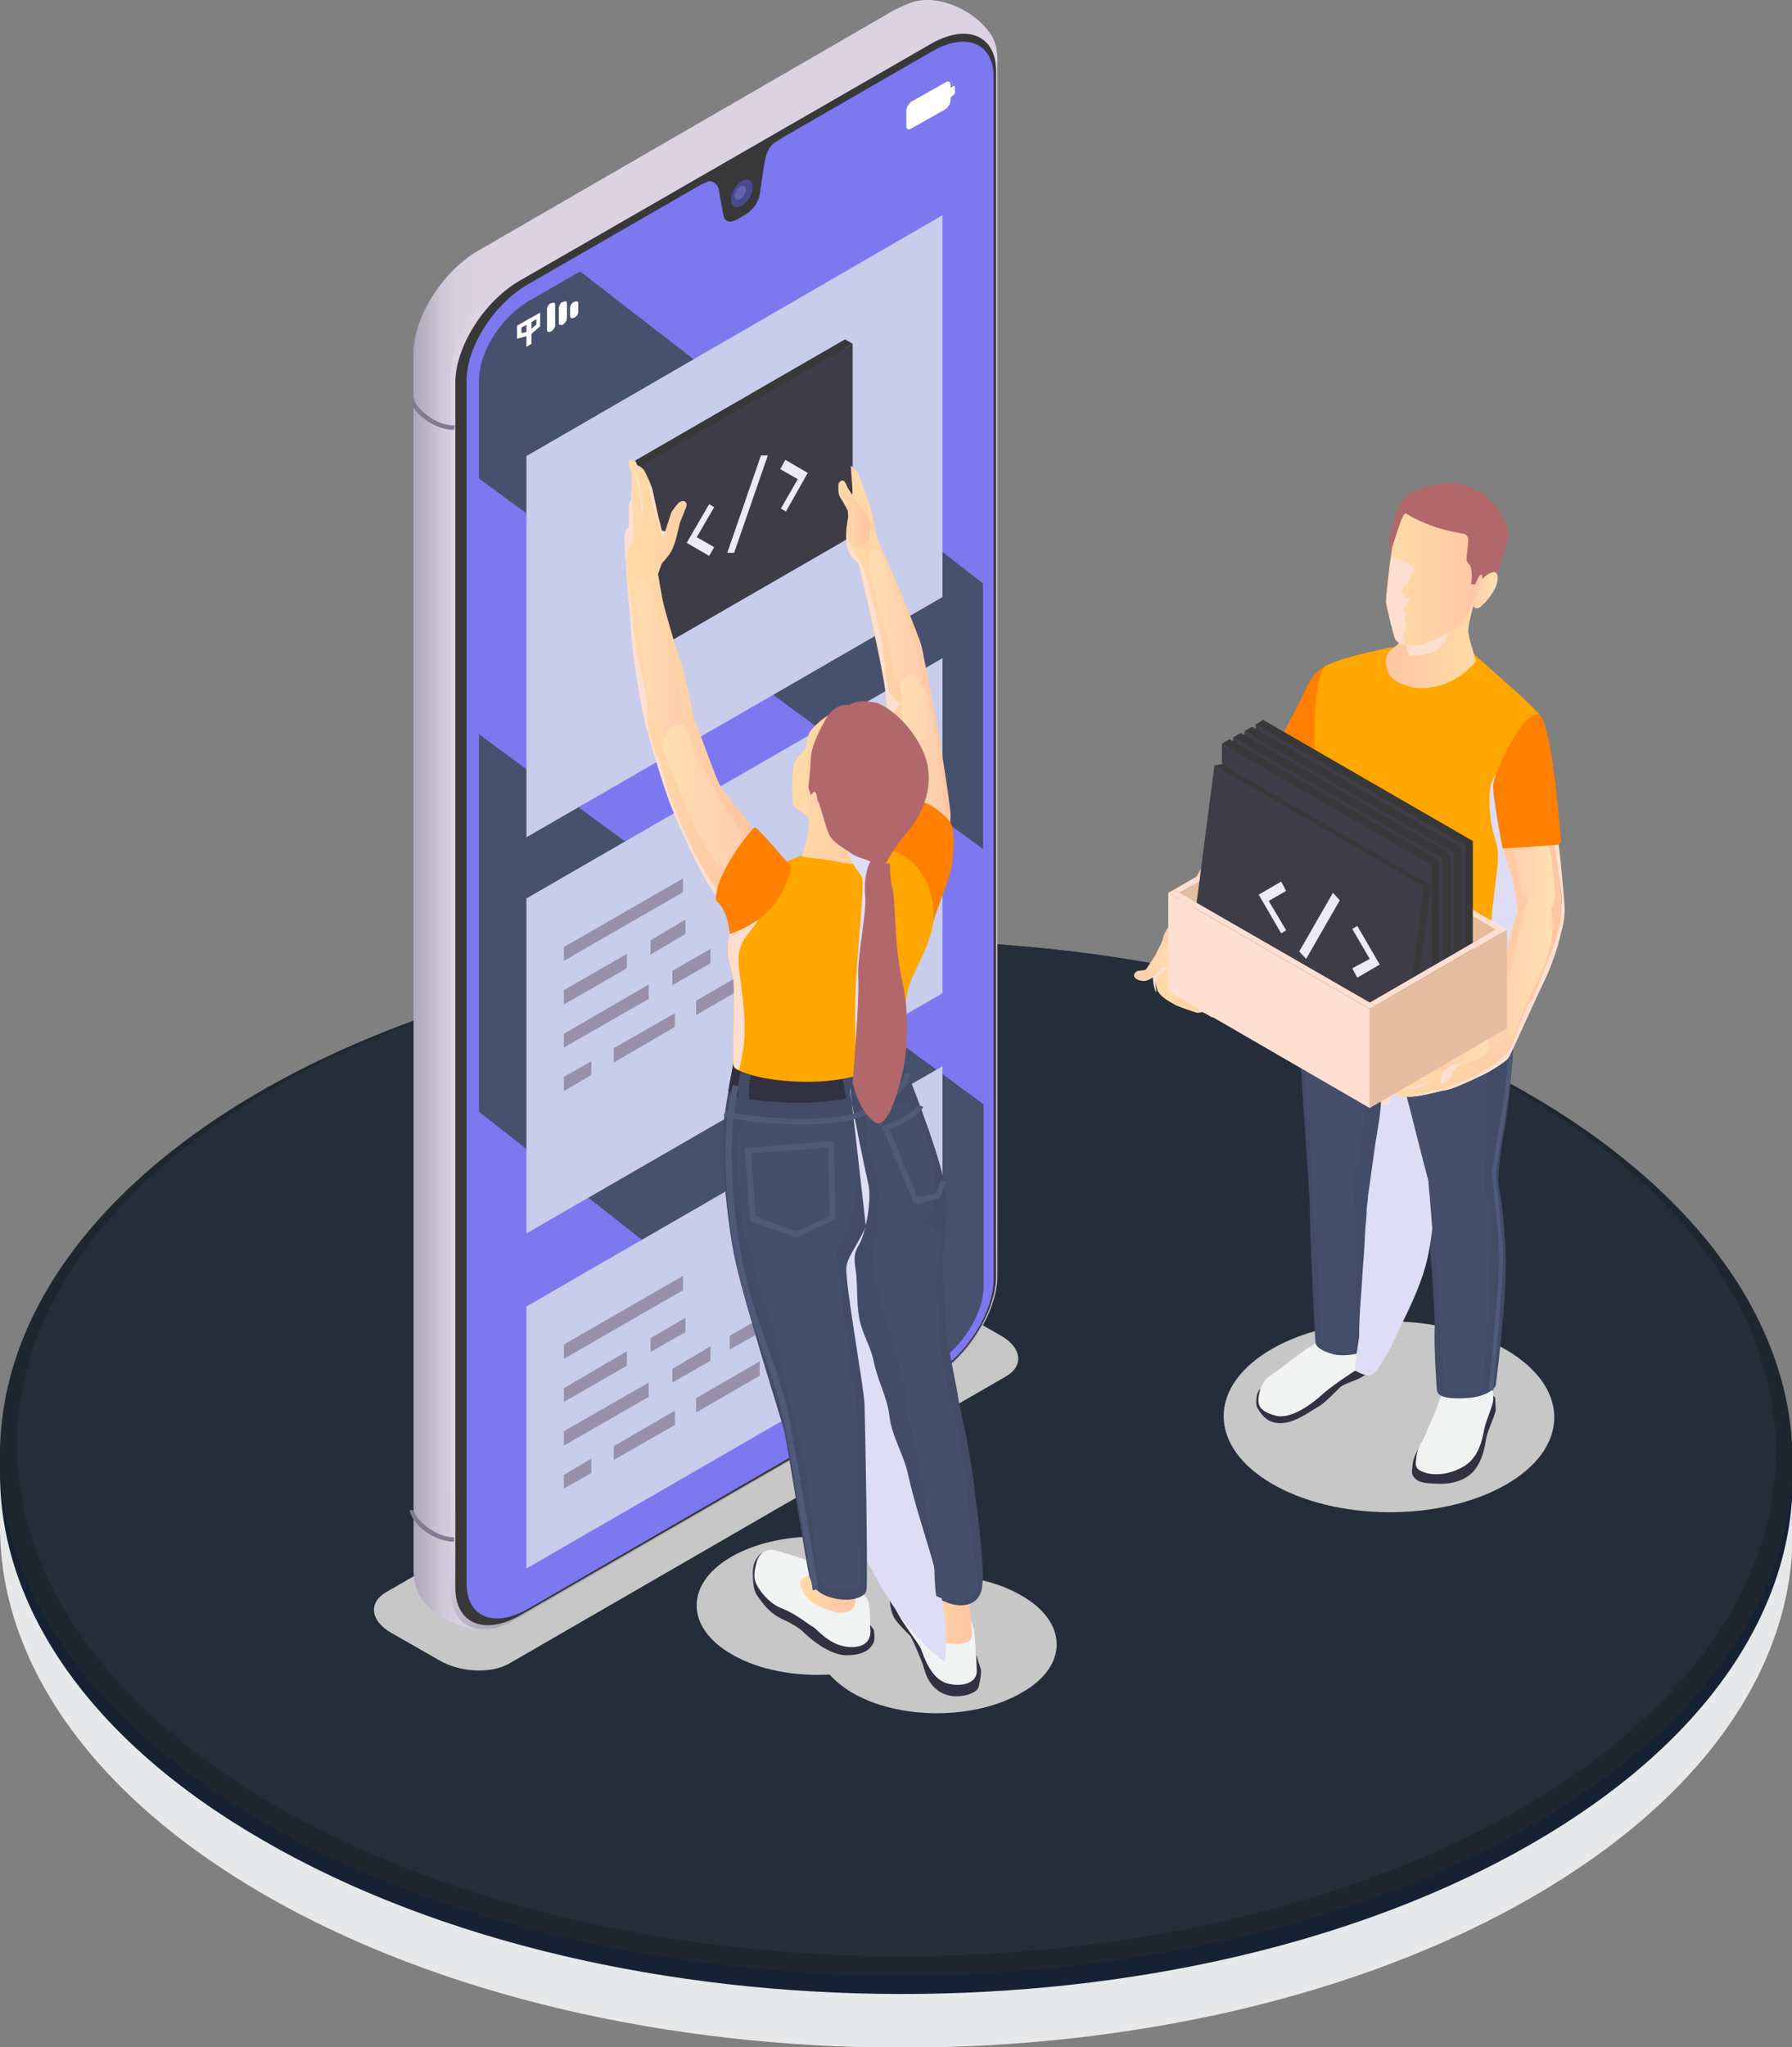 <?xml version="1.0" encoding="utf-8"?>
<!-- Generator: Adobe Illustrator 27.0.0, SVG Export Plug-In . SVG Version: 6.00 Build 0)  -->
<svg version="1.1" id="レイヤー_1" xmlns="http://www.w3.org/2000/svg" xmlns:xlink="http://www.w3.org/1999/xlink" x="0px"
	 y="0px" viewBox="0 0 287.3 328.1" style="enable-background:new 0 0 287.3 328.1;" xml:space="preserve">
<rect x="0" y="0" width="287.3" height="328.1" fill="#808080" stroke="none"/>
<style type="text/css">
	.st0{fill:#E6E8EA;}
	.st1{fill:#162233;}
	.st2{fill:#1F2630;}
	.st3{fill:#252D3A;}
	.st4{fill:#C7C7C7;}
	.st5{fill:url(#SVGID_1_);}
	.st6{fill:url(#SVGID_00000160897987552065006170000007414566680252499343_);}
	.st7{fill:#383838;}
	.st8{fill:#7C78F0;}
	.st9{fill:#484A90;}
	.st10{fill:#6461AE;}
	.st11{fill:#807A93;}
	.st12{fill:#46516E;}
	.st13{fill:#FFFFFF;}
	.st14{fill:#C7CDEB;}
	.st15{fill:#9790A8;}
	.st16{fill:#323142;}
	.st17{fill:#3D3C47;}
	.st18{fill:#EBEAF8;}
	.st19{fill:url(#SVGID_00000111879880589924408170000013262855397149759892_);}
	.st20{fill:url(#SVGID_00000131350140902955807250000007342991500656646578_);}
	.st21{fill:#FFDFD1;}
	.st22{fill:url(#SVGID_00000177466819779580226940000004718474308483549867_);}
	.st23{fill:url(#SVGID_00000080904027046184888500000001444805010603960999_);}
	.st24{fill:#FF7F00;}
	.st25{fill:#F1F3F3;}
	.st26{fill:url(#SVGID_00000026858510779701348020000014970865213737083272_);}
	.st27{fill:url(#SVGID_00000130618156043778799550000006059274208022620349_);}
	.st28{fill:#424C67;}
	.st29{fill:#454F6B;}
	.st30{fill:#DEDDF5;}
	.st31{fill:#FFA600;}
	.st32{fill:url(#SVGID_00000039831403590445985200000001584506467222439811_);}
	.st33{fill:#B2686B;}
	.st34{fill:url(#SVGID_00000164473767552592370030000005003607742453817533_);}
	.st35{fill:url(#SVGID_00000164502683958488045810000014979193137901592496_);}
	.st36{fill:#4F5A7A;}
	.st37{fill:#FFDDCE;}
	.st38{fill:url(#SVGID_00000070798822905487562350000009645144946739310482_);}
	.st39{fill:url(#SVGID_00000133507189087503024520000012453346000744949396_);}
	.st40{fill:url(#SVGID_00000035501944372159570900000005232445478403805620_);}
	.st41{fill:url(#SVGID_00000072997126725217426530000013982010107468703884_);}
	.st42{fill:url(#SVGID_00000165206997041806914710000008408619179194860451_);}
	.st43{fill:url(#SVGID_00000028315178547804777480000008370277795632972938_);}
	.st44{fill:url(#SVGID_00000007421053546143177020000016190808886613731237_);}
	.st45{fill:url(#SVGID_00000005947730710205425660000004634926675618915209_);}
	.st46{fill:url(#SVGID_00000099643750205176798340000012638137886335217570_);}
	.st47{fill:url(#SVGID_00000085237265234090074510000002731960724599052212_);}
	.st48{fill:url(#SVGID_00000157990583114576067200000013660590897541424051_);}
	.st49{fill:url(#SVGID_00000085966254789700745530000013871251057403426230_);}
	.st50{fill:url(#SVGID_00000004532084105414081840000014893975455920566946_);}
	.st51{fill:#E5BDA0;}
	.st52{fill:#E8BA9C;}
</style>
<path class="st0" d="M287.3,237.1h-0.8c-3.3-18.4-17.2-36.3-41.6-50.4c-56.3-32.5-147.2-32.7-203.2-0.4
	c-24.1,13.9-37.7,31.6-41,49.8H0v8.6c0,21.3,14.2,42.7,42.4,59c56.3,32.5,147.2,32.7,203.2,0.4c27.9-16.1,41.8-37.2,41.8-58.3
	L287.3,237.1L287.3,237.1z"/>
<path class="st1" d="M287.3,234.2h-0.1c-1.3-20.3-15.4-40.4-42.3-56c-56.3-32.5-147.2-32.7-203.2-0.4c-26.4,15.2-40.3,35-41.6,55H0
	v3.4c0,21.3,14.2,42.7,42.4,58.9c56.3,32.5,147.2,32.7,203.2,0.4c27.6-15.9,41.5-36.8,41.8-57.7l0,0L287.3,234.2L287.3,234.2z"/>
<ellipse transform="matrix(5.410352e-03 -1 1 5.410352e-03 -90.782 376.163)" class="st2" cx="143.7" cy="233.7" rx="82.9" ry="143.7"/>
<ellipse transform="matrix(5.410372e-03 -1 1 5.410372e-03 -89.245 374.591)" class="st3" cx="143.7" cy="232.2" rx="81.4" ry="141"/>
<g>
	<path class="st4" d="M163.7,255.7c-4.3-2.5-10.1-3.5-15.6-3.2c-0.9-1.1-2.1-2.1-3.6-2.9c-7.5-4.4-19.7-4.4-27.2-0.1
		s-7.5,11.4,0.1,15.7c4.3,2.5,10.1,3.5,15.6,3.2c0.9,1,2.1,2,3.6,2.9c7.5,4.4,19.7,4.4,27.2,0C171.3,267.1,171.3,260,163.7,255.7
		L163.7,255.7z"/>
	<path class="st4" d="M81.7,266.6l79.6-46c2.9-1.7,2.5-4.6-0.8-6.5l-7.7-4.4c-3.3-1.9-8.4-2.1-11.3-0.5l-79.6,46
		c-2.9,1.7-2.5,4.6,0.8,6.5l7.7,4.4C73.8,268.1,78.8,268.3,81.7,266.6z"/>
	<g>
		
			<linearGradient id="SVGID_1_" gradientUnits="userSpaceOnUse" x1="66.3" y1="824.585" x2="159.6" y2="824.585" gradientTransform="matrix(1 0 0 1 0 -694)">
			<stop  offset="0" style="stop-color:#A8A4B5"/>
			<stop  offset="0" style="stop-color:#ACA8B9"/>
			<stop  offset="3.000000e-02" style="stop-color:#C1BBCB"/>
			<stop  offset="5.000000e-02" style="stop-color:#CFC8D8"/>
			<stop  offset="8.000000e-02" style="stop-color:#D8D0DF"/>
			<stop  offset="0.13" style="stop-color:#DBD3E2"/>
		</linearGradient>
		<path class="st5" d="M159.6,7.6c-0.7-4.6-8.8-9.3-14-7l0,0c-0.7,0.3-1.4,0.6-2.2,1L76.8,40.1C71,43.4,66.3,50.8,66.3,56.6v195.1
			c0,1,0.2,1.9,0.4,2.7l0,0c1.1,4.1,7.8,7.3,11.2,6.7l0.5-5.8l65.1-37.6c5.8-3.3,10.5-10.7,10.5-16.5V10.7L159.6,7.6L159.6,7.6z"/>
		
			<linearGradient id="SVGID_00000088851597151255219860000001771898054527253653_" gradientUnits="userSpaceOnUse" x1="162.854" y1="907.283" x2="69.3" y2="745.236" gradientTransform="matrix(1 0 0 1 0 -694)">
			<stop  offset="0" style="stop-color:#A8A4B5"/>
			<stop  offset="0" style="stop-color:#ACA8B9"/>
			<stop  offset="3.000000e-02" style="stop-color:#C1BBCB"/>
			<stop  offset="5.000000e-02" style="stop-color:#CFC8D8"/>
			<stop  offset="8.000000e-02" style="stop-color:#D8D0DF"/>
			<stop  offset="0.13" style="stop-color:#DBD3E2"/>
		</linearGradient>
		<path style="fill:url(#SVGID_00000088851597151255219860000001771898054527253653_);" d="M72.3,60v195.1c0,5.8,4.7,7.8,10.5,4.4
			l66.6-38.5c5.8-3.3,10.5-10.7,10.5-16.5V9.5c0-5.8-4.7-7.8-10.5-4.4L82.7,43.5C77,46.8,72.3,54.2,72.3,60z"/>
		<path class="st7" d="M73,61.3v193.2c0,5.7,4.6,7.7,10.4,4.4l65.9-38c5.7-3.3,10.4-10.6,10.4-16.4V11.4c0-5.7-4.6-7.7-10.4-4.4
			l-66,38C77.6,48.3,73,55.6,73,61.3z"/>
		<path class="st8" d="M74.8,61v192.8c0,5.4,4.4,7.2,9.8,4.1l64.9-37.5c5.4-3.1,9.8-10,9.8-15.4V12.3c0-5.4-4.4-7.2-9.8-4.1
			L84.6,45.6C79.2,48.7,74.8,55.6,74.8,61L74.8,61z"/>
		<path class="st8" d="M149.2,8.9l-58,33.5l-7,4c-5.1,2.9-9.1,9.4-9.1,14.4v14.9v41v60.5v76.5c0,5,4.1,6.8,9.1,3.9l54.1-31.2
			l10.9-6.3c5.1-2.9,9.1-9.4,9.1-14.4v-28.2v-41V93.8v-81C158.3,7.7,154.2,6,149.2,8.9L149.2,8.9z"/>
		<path class="st8" d="M157.6,14.1v192.2c0,4.4-3.6,10-7.9,12.5l-65,37.5c-4.4,2.5-7.9,1-7.9-3.4V60.8c0-4.4,3.6-10,7.9-12.5
			l65-37.5C154.1,8.2,157.6,9.7,157.6,14.1L157.6,14.1z"/>
		<path class="st7" d="M118.3,35.1l1.2-0.7c1.2-0.7,2.1-2,2.3-3.2l0.7-4.7c0.2-1.4,0.6-3,1.8-3.7l1.5-0.9l-3.8,2l-7.7,4.4l-1.8,1.3
			l1-0.5c0.6-0.3,1.6,0.5,1.7,1.1l0.8,4.4C116.2,35.6,117.2,35.8,118.3,35.1L118.3,35.1z"/>
		<path class="st9" d="M117.2,32c0,1.1,0.8,1.5,1.7,1s1.8-1.9,1.8-3s-0.8-1.5-1.8-1C118,29.6,117.2,30.9,117.2,32z"/>
		<path class="st10" d="M117.8,31.4c0,0.6,0.4,0.8,0.9,0.5s0.9-1,0.9-1.5s-0.4-0.8-0.9-0.5S117.8,30.9,117.8,31.4z"/>
		<path class="st11" d="M72.8,247.1c-2.3,0-4.7-1.4-6-2.9c-0.4-0.5-1.1-1.4-1.1-2.2l0.7,0.1c0,0.3,0.2,0.9,0.9,1.6
			c1.2,1.3,3.3,2.7,5.5,2.7V247.1L72.8,247.1L72.8,247.1z"/>
		<path class="st11" d="M72.8,68.9c-2.3,0-4.7-1.4-6-2.9c-0.4-0.5-1.1-1.4-1.1-2.2l0.7,0.1c0,0.3,0.2,0.9,0.9,1.6
			c1.2,1.3,3.3,2.7,5.5,2.7h0.1L72.8,68.9L72.8,68.9L72.8,68.9z"/>
		<g>
			<path class="st12" d="M137.5,225.9l-60.7-47.7v-60.5l80.9,59.3v29.2c0,4.4-3.6,10-7.9,12.5L137.5,225.9L137.5,225.9z"/>
			<path class="st12" d="M93,43.5l64.6,50v42.6L76.8,76.7V60.8c0-4.4,3.6-10,7.9-12.5L93,43.5L93,43.5z"/>
		</g>
		<path class="st13" d="M152.8,15.3l-0.4,0.3v0.5c0,0.5-0.4,1.1-0.8,1.4l-5.5,3.1c-0.4,0.3-0.8,0.1-0.8-0.4v-2.5
			c0-0.5,0.4-1.1,0.8-1.4l5.5-3.1c0.4-0.3,0.8-0.1,0.8,0.4v0.5l0.4-0.3c0.2-0.1,0.3,0,0.3,0.2v0.6C153.2,14.9,153,15.1,152.8,15.3
			L152.8,15.3z"/>
		<g>
			<path class="st13" d="M88.4,53.1L88.4,53.1c-0.4,0.2-0.7,0.1-0.7-0.2v-3.4c0-0.3,0.3-0.8,0.6-0.9h0.1c0.3-0.2,0.6-0.1,0.6,0.2
				v3.4C89,52.5,88.7,52.9,88.4,53.1z"/>
			<path class="st13" d="M90.3,52L90.3,52c-0.4,0.2-0.7,0.1-0.7-0.2v-2.5c0-0.3,0.3-0.8,0.6-0.9h0.1c0.3-0.2,0.6-0.1,0.6,0.2V51
				C90.9,51.3,90.6,51.8,90.3,52z"/>
			<path class="st13" d="M92.1,50.9L92.1,50.9c-0.4,0.2-0.7,0.1-0.7-0.2v-1.4c0-0.3,0.3-0.8,0.6-0.9h0.1c0.3-0.2,0.6-0.1,0.6,0.2V50
				C92.7,50.3,92.5,50.7,92.1,50.9z"/>
			<g>
				<polygon class="st13" points="84.4,51.7 85.2,51.3 85.2,55.1 84.4,55.6 				"/>
				<path class="st13" d="M82.9,54.3v-2.1L85,51v2.7L82.9,54.3L82.9,54.3z M83.6,52.5v0.9l0.9-0.2V52L83.6,52.5L83.6,52.5z"/>
				<path class="st13" d="M84.5,54.1v-2.8l2.1-1.2v2.2L84.5,54.1z M85.1,51.7v1.1L86,52v-0.8C86,51.1,85.1,51.7,85.1,51.7z"/>
			</g>
		</g>
	</g>
	<polygon class="st14" points="84.4,134.2 84.4,73.1 151.1,34.5 151.1,95.7 	"/>
	<polygon class="st14" points="84.4,197.7 84.4,144 151.1,105.5 151.1,159.2 	"/>
	<polygon class="st14" points="84.4,251.4 84.4,209.4 151.1,170.9 151.1,212.9 	"/>
	<g>
		<polygon class="st15" points="104,160.1 90.4,167.9 90.4,165.7 104,157.8 		"/>
		<polygon class="st15" points="113.9,154.4 107.8,157.9 107.8,155.6 113.9,152.1 		"/>
		<polygon class="st15" points="117,150.3 122.7,147 122.7,149.3 117,152.6 		"/>
		<polygon class="st15" points="111.6,160.4 121.8,154.5 121.8,156.8 111.6,162.7 		"/>
		<polygon class="st15" points="94.8,172.3 90.4,174.9 90.4,172.6 94.8,170.1 		"/>
		<polygon class="st15" points="108.2,164.6 98.4,170.3 98.4,168 108.2,162.4 		"/>
		<polygon class="st15" points="109.5,143 90.4,154 90.4,151.8 109.5,140.8 		"/>
		<polygon class="st15" points="100.5,155.2 90.4,161 90.4,158.7 100.5,152.9 		"/>
		<polygon class="st15" points="109.9,149.7 104.3,153 104.3,150.7 109.9,147.4 		"/>
	</g>
	<g>
		<polygon class="st15" points="104,223.9 90.4,231.7 90.4,229.4 104,221.6 		"/>
		<polygon class="st15" points="113.9,218.1 107.8,221.6 107.8,219.4 113.9,215.8 		"/>
		<polygon class="st15" points="117,214.1 122.7,210.8 122.7,213.1 117,216.3 		"/>
		<polygon class="st15" points="111.6,224.1 121.8,218.2 121.8,220.5 111.6,226.4 		"/>
		<polygon class="st15" points="94.8,236.1 90.4,238.6 90.4,236.4 94.8,233.8 		"/>
		<polygon class="st15" points="108.2,228.4 98.4,234 98.4,231.8 108.2,226.1 		"/>
		<polygon class="st15" points="109.5,206.8 90.4,217.8 90.4,215.5 109.5,204.5 		"/>
		<polygon class="st15" points="100.5,218.9 90.4,224.7 90.4,222.5 100.5,216.6 		"/>
		<polygon class="st15" points="109.9,213.5 104.3,216.7 104.3,214.5 109.9,211.2 		"/>
	</g>
	<g>
		<path class="st16" d="M124.2,249.4c-1.7-0.6-2.1-0.7-2.6,0s-1,1.3-0.9,3.3c0.1,2.1,0.3,2.6,1.1,3.6c0.8,1.1,1.8,2.4,3.8,3.3
			s3,1.8,3,1.8s3.9,4,7.2,3.9c3.2,0,3.9-1.4,4.2-1.9s0.2-1.5,0.1-2.1c-0.2-0.6-2.1-2.3-2.4-2.8C137.3,258.2,124.2,249.4,124.2,249.4
			L124.2,249.4z"/>
		<path class="st16" d="M145.1,252.9c-1.2,0-1.4-0.1-1.8,0.6c-0.3,0.6-0.7,1.1-0.7,1.9s0.1,2.7,0.7,3.8s2.5,2.8,2.7,3.1
			c0.2,0.3,1.8,3.8,2.2,5.3s1.4,3.3,3.4,4s4.9,0,5.3-1.2c0.3-1.3,0.5-2.5,0.3-3s-0.9-3-1.2-3.4S145.1,252.9,145.1,252.9L145.1,252.9
			z"/>
		<g>
			<polygon class="st7" points="101.9,104.6 101.9,73.8 135.5,54.4 135.5,85.2 			"/>
			<g>
				<polygon class="st7" points="103.1,74.5 101.9,73.8 135.5,54.4 136.7,55.1 				"/>
				<polygon class="st7" points="101.9,104.6 101.9,73.8 103.1,74.5 103.1,105.3 				"/>
			</g>
			<polygon class="st17" points="103.1,105.3 103.1,74.5 136.7,55.1 136.7,85.9 			"/>
			<g>
				<path class="st18" d="M114.5,87.7l-0.8,1.4l-3.6-2.1l3.6-6.2l0.8,0.5l-2.8,4.8L114.5,87.7L114.5,87.7z"/>
				<path class="st18" d="M122,73h1.1l-5.4,15.6h-1.1L122,73z"/>
				<path class="st18" d="M127.9,76.8l-2.8-1.6l0.8-1.5l3.6,2.1L126,82l-0.8-0.5L127.9,76.8z"/>
			</g>
		</g>
		
			<linearGradient id="SVGID_00000158746533139262473730000012559880035794414008_" gradientUnits="userSpaceOnUse" x1="135.655" y1="798.15" x2="152.454" y2="798.15" gradientTransform="matrix(1 0 0 1 0 -694)">
			<stop  offset="0" style="stop-color:#FFDBA7"/>
			<stop  offset="1" style="stop-color:#FFC5A4"/>
		</linearGradient>
		<path style="fill:url(#SVGID_00000158746533139262473730000012559880035794414008_);" d="M152.4,130.7c0,1.7-0.3,2-1.1,3
			c0,0-6.2-2.7-6.9-3.9c-0.4-0.8-1.3-6.7-1.8-11.7c-0.3-2.8-0.6-5.3-0.6-6.6c-0.2-3.6-4.3-20.9-4.3-20.9s-0.1-0.5-0.7-0.9
			c-0.7-0.4-1.2-1.8-1.3-2.3c0-0.4-0.1-1.3,0-2.6c0-0.3,0.1-0.5,0.2-0.8c0.4-1.7,0.8-5.1,0.8-5.1l-0.2-2.9l-0.1-1.4
			c0,0,1.1,1.1,1.2,1.3c0.1,0.2,1,2.8,1.7,4.6s1.2,5.6,1.4,5.9s6.7,15.4,7.1,17.4s1.4,7.1,1.9,9.4S152.4,129,152.4,130.7
			L152.4,130.7z"/>
		
			<linearGradient id="SVGID_00000135685240965750398870000012725599012555402940_" gradientUnits="userSpaceOnUse" x1="134.516" y1="776.35" x2="139.538" y2="776.35" gradientTransform="matrix(1 0 0 1 0 -694)">
			<stop  offset="0" style="stop-color:#FFDBA7"/>
			<stop  offset="1" style="stop-color:#FFC5A4"/>
		</linearGradient>
		<path style="fill:url(#SVGID_00000135685240965750398870000012725599012555402940_);" d="M138.9,82.4c-0.5-0.7-1.3-1.5-1.7-2.2
			s-1.3-2-1.3-2s-0.4-1.2-0.8-1.2c-0.4,0.1-0.7,0.3-0.7,0.9s0,1.4,0.3,1.8s1.2,2.1,1.2,2.1l0.1,1c0,0-0.3,1.2-0.2,2.2
			s0.4,2.1,1.1,2.5c0.7,0.5,2.3,0.1,2.5-1.6C139.6,84.3,139.6,83.5,138.9,82.4L138.9,82.4z"/>
		<path class="st21" d="M144.5,112.7c-1.4,1.1-1.6,3.1-1.8,4.9c0,0.2,0,0.4,0,0.5c-0.3-2.8-0.6-5.3-0.6-6.6
			c-0.2-3.6-4.3-20.9-4.3-20.9s-0.1-0.5-0.7-0.9c-0.7-0.4-1.2-1.8-1.3-2.3c0-0.4-0.1-1.3,0-2.6c0.1,0.3,0.1,0.9,0.1,1.1
			c0.1,0.5,0.2,0.9,0.4,1.4c0.4,1.1,1.2,2,1.8,3c0.5,0.9,0.7,1.8,1,2.8c1.2,4.6,2.4,9.2,2.8,13.9c0.1,1.1,0.2,2.2,0.5,3.3
			C142.7,111.4,143.5,112.4,144.5,112.7L144.5,112.7z"/>
		
			<linearGradient id="SVGID_00000044864068190482225290000003747422770676848561_" gradientUnits="userSpaceOnUse" x1="139.293" y1="794.172" x2="148.285" y2="794.172" gradientTransform="matrix(1 0 0 1 0 -694)">
			<stop  offset="0" style="stop-color:#FFDFB0"/>
			<stop  offset="1" style="stop-color:#FFCBAD"/>
		</linearGradient>
		<path style="fill:url(#SVGID_00000044864068190482225290000003747422770676848561_);" d="M141,88.4c-0.2-0.3-0.5-0.5-0.8-0.5
			s-0.6,0.3-0.7,0.7c-0.5,1.3-0.2,2.8,0.2,4.2c1.2,4.9,2.5,9.8,3.7,14.8c0.2,1,0.5,2.1,1,3c0.9,1.6,3.7,3.1,3.8,0.2
			s-0.8-5.8-1.7-8.6c-0.9-2.6-1.9-5.1-2.9-7.6c-0.5-1.2-1-2.5-1.6-3.7C141.9,90.4,141.5,89.1,141,88.4z"/>
		
			<linearGradient id="SVGID_00000110452057530694873650000008662935616118027143_" gradientUnits="userSpaceOnUse" x1="144.401" y1="813.783" x2="151.455" y2="813.783" gradientTransform="matrix(1 0 0 1 0 -694)">
			<stop  offset="0" style="stop-color:#FFDFB0"/>
			<stop  offset="1" style="stop-color:#FFCBAD"/>
		</linearGradient>
		<path style="fill:url(#SVGID_00000110452057530694873650000008662935616118027143_);" d="M147.6,109.4c-0.3-0.5-0.6-1.1-1.2-1.3
			c-0.8-0.2-1.6,0.5-1.9,1.2s-0.1,1.6,0,2.4c0.3,2.6,0,5.3,0.2,7.9c0.2,3.2,1.1,6.2,2.1,9.3c0.1,0.4,0.2,0.7,0.5,1
			c0.2,0.3,0.5,0.4,0.8,0.6c0.9,0.4,1.9,0.8,3,1c0.4-0.8,0.4-1.8,0.4-2.7c-0.1-2.7-0.4-5.4-0.9-8.1c-0.4-2.5-0.8-5.1-1.4-7.6
			C148.8,111.9,148.3,110.6,147.6,109.4L147.6,109.4z"/>
		<path class="st24" d="M151.4,130.7c-2.1-1.7-3.4-2.8-5.8-1.7s-4,5.8-4.1,7.8s7.3,14.2,8.1,11.1s2.7-6.6,3.1-10
			c0.4-3.4,0.1-5.2-0.2-5.8S151.4,130.7,151.4,130.7L151.4,130.7z"/>
		<path class="st25" d="M149.9,253.4c-1.1-1-4.1-1.7-5.7-0.6c-1.7,1.1-1.6,2.8-0.6,5.1c1,2.3,3.7,5.4,4.1,6.5
			c0.4,1.1,1.6,4.7,4.1,5.4c2.5,0.7,4.8-0.1,4.8-1.9s-0.4-6.5-0.4-6.5s-0.9-3.3-2-4.9S149.8,253.4,149.9,253.4L149.9,253.4z"/>
		<path class="st25" d="M130.5,250.7c-0.9-0.9-6.7-2.3-6.7-2.3s-1.9-0.2-2.5,2s-0.4,3,0.3,4.1c0.7,1.1,2,2.7,4,3.4
			c2,0.8,4.2,2.6,4.8,2.9s2.8,3.3,6.3,3.2c3.5-0.1,2.8-3.1,2.8-3.1s0.1-3.9-0.5-4.7c-0.6-0.8-4-3.5-4-3.5L130.5,250.7L130.5,250.7z"
			/>
		
			<linearGradient id="SVGID_00000029733928640199515040000002112750072440744364_" gradientUnits="userSpaceOnUse" x1="146.158" y1="951.849" x2="155.92" y2="951.849" gradientTransform="matrix(1 0 0 1 0 -694)">
			<stop  offset="0" style="stop-color:#FFDBA7"/>
			<stop  offset="1" style="stop-color:#FFC5A4"/>
		</linearGradient>
		<path style="fill:url(#SVGID_00000029733928640199515040000002112750072440744364_);" d="M148.8,253.2c-0.7,3.6-2,2.4-2,2.4
			s-1.4-0.1-0.3,2.7c1.1,2.8,2.3,4.5,4.8,5c2.5,0.4,4.5,0.3,4.5-1.3s-0.4-4.9-0.4-4.9l0.1-4.9L148.8,253.2L148.8,253.2z"/>
		
			<linearGradient id="SVGID_00000059991759264323262150000011127317829746365324_" gradientUnits="userSpaceOnUse" x1="128.276" y1="948.697" x2="137.131" y2="948.697" gradientTransform="matrix(1 0 0 1 0 -694)">
			<stop  offset="0" style="stop-color:#FFDBA7"/>
			<stop  offset="1" style="stop-color:#FFC5A4"/>
		</linearGradient>
		<path style="fill:url(#SVGID_00000059991759264323262150000011127317829746365324_);" d="M130.3,250.9c0,0,0.2,1.2-1.1,1.8
			s-1.1,1.4-0.1,3c1,1.6,4.1,2.5,4.8,2.7c0.7,0.2,2.8,0.2,3.1-1.2c0.4-1.4-0.3-3.8-0.3-3.8L130.3,250.9L130.3,250.9z"/>
		<path class="st28" d="M128.3,170.8c4.7-3.1,14.3-6,16.6-0.3s6.2,16.1,6.6,19.9c0.4,3.8,0,6.2-0.1,7.3c-0.2,1.1-0.2,12.1,0.2,15.2
			s1.9,10,2,11s1.8,7.8,2.5,13.6s1.9,14.3,1.3,17.2c-0.6,2.9-3.6,3-5.7,2.1c-2.2-0.9-3.2-1.5-3.3-2.3s-3.8-16.7-5.2-21
			c-1.3-3.8-1.3-5.4-1.4-6c-0.1-0.6-7-21.4-7-21.7c-0.1-0.4-3.1-18.4-3.1-18.4L128.3,170.8z"/>
		<path class="st29" d="M148.8,195.1c0.6-0.7,0.8-1.6,0.9-2.5c0.7-4.1-0.4-8.4-2.1-12.2c-0.8-1.7-1.9-3.6-3.8-3.9
			c-1-0.2-2.1,0.1-3,0.6c-0.5,0.2-1.1,0.5-1.4,1c-0.4,0.4-0.5,1-0.6,1.6c-0.4,3,1.2,5.8,1.8,8.8c0.3,1.7,0.3,3.5,0.2,5.2
			c0,0.9-0.1,1.8-0.1,2.6c0,1-0.1,1.5,0.9,1.6c1.3,0.2,2.3-0.5,3.5-0.9C146.5,196.7,147.9,196.3,148.8,195.1L148.8,195.1z"/>
		<path class="st30" d="M137.5,199.9c-0.9,1.6-0.3,3-0.2,4.7c0.2,2.6,0,5.2,0.7,7.7c0.6,2.1,1.7,3.9,2.1,6c0.6,3,2.2,5.8,2.5,8.7
			c0.4,3.3,2.3,6.1,3,9.4c2.2,10,7.1,19.8,5.9,30c-4.9-3.5-8.3-8.6-11.2-13.8c-7.3-12.9-12.6-27.2-13.4-42c-0.2-3.5-0.1-7,0.7-10.4
			s2.5-6.6,5.1-8.9c1.4-1.3,5.2-3.2,6-0.3C139.5,193.6,138.9,197.6,137.5,199.9z"/>
		<path class="st28" d="M117.9,168.9c-0.4,1.5-1.4,7.4-1.9,11s0.4,15.7,2,22.7s7.3,25.1,7.7,26.6s3.8,23,4.1,23.6s0.5,2.5,3.6,3.3
			c3,0.8,5.2-0.1,5.5-1.1s-0.2-27.3-0.3-30s-3.2-19.7-2.9-22s3.8-5.7,4.1-10.3s-1.6-18.3-4-20.8s-11.4-6.1-12-6.6
			C123.1,164.9,117.9,168.9,117.9,168.9L117.9,168.9z"/>
		<path class="st29" d="M137.2,224.4c-0.1-0.9-0.3-1.8-0.8-2.6c-0.6-0.8-1.6-1.2-2.6-1.3c-1,0-2,0.3-2.9,0.7c-0.6,0.3-1.1,0.6-1.5,1
			c-1.4,1.3-1.9,3.3-1.8,5.2s0.6,3.7,1.1,5.6c1.5,6.2,1.6,12.6,2.4,18.9c0.1,0.5,0.1,1,0.4,1.4c0.6,1,1.9,1.3,3.1,1.4
			c0.8,0.1,1.6,0.1,2.4,0.1c0.2,0,0.4,0,0.6-0.2c0.2-0.2,0.2-0.5,0.2-0.8c-0.1-5.1-0.2-10.1-0.2-15.2
			C137.5,234,137.8,229.1,137.2,224.4L137.2,224.4z"/>
		<path class="st29" d="M134.2,201c-0.1-1.1-0.2-2.3-1-3.1s-2.1-0.9-3.2-1c-0.9-0.1-1.7-0.1-2.6-0.2c-1.6-0.1-3.3-0.2-4.6,0.7
			c-1,0.7-1.7,1.9-1.9,3.1c-0.2,1.2-0.1,2.5,0.2,3.7c0.5,2.2,1.4,4.3,2.1,6.5c1.8,5.3,2.4,10.9,4.1,16.2c0.4,1.1,0.8,2.4,1.8,3.1
			c0.5,0.4,1.2,0.6,1.9,0.8c1,0.2,2,0.2,2.9-0.3c0.6-0.3,1.1-0.9,1.6-1.4c0.7-0.8,1.4-1.6,1.7-2.6c0.6-1.7-0.2-3.5-0.6-5.2
			c-0.4-1.6-0.6-3.2-0.7-4.8c-0.2-3-0.7-5.9-1-8.9C134.6,205.3,134.3,203.2,134.2,201L134.2,201z"/>
		<path class="st29" d="M137.2,183.8c-0.2-1-0.5-2-0.9-3c-0.1-0.4-0.3-0.9-0.6-1.2c-0.4-0.3-0.9-0.5-1.4-0.5
			c-4.2-0.6-8.5,0.8-12.7,0.5c-0.9-0.1-2-0.2-2.6,0.5c-0.5,0.5-0.6,1.2-0.6,1.9c-0.3,3.9,0.1,7.9,0.4,11.8c0.1,1.4,0.3,2.9,0.6,4.3
			c0.3,1.3,0.9,2.6,1.9,3.6c0.7,0.6,1.5,1.1,2.3,1.6c0.7,0.4,1.5,0.8,2.3,0.9c0.8,0.1,1.7-0.1,2.4-0.4c2.6-0.8,5.6-2.3,6.7-4.9
			c1.2-2.9,2.2-6,2.4-9.2C137.8,187.6,137.6,185.7,137.2,183.8L137.2,183.8z"/>
		<path class="st16" d="M116.8,174.6c0,0-0.9,1.7,9,2.1c9.9,0.4,14.3-1.7,16.4-3.5c2.1-1.8,2.8-2.7,2.8-2.7l-0.3-3.7l-27,3
			C117.7,169.8,116.8,174.6,116.8,174.6z"/>
		<path class="st28" d="M118.7,177.7c-0.5-1.9-0.5-3.9,0-5.8l1.7,0.5c-0.4,1.5-0.5,3.2,0,4.8L118.7,177.7L118.7,177.7z"/>
		
			<rect x="135.2" y="169.8" transform="matrix(0.985 -0.171 0.171 0.985 -27.607 25.808)" class="st28" width="1.8" height="6.9"/>
		<path class="st31" d="M149.1,150.1c-1.6,5-3.1,5.6-3.9,10.4c-0.8,4.7-1.1,7.6-1.6,8.3s-3.2,3.3-9,4.2c-5.3,0.9-12.7,0.2-16.1-1.4
			c-0.3-0.1-0.6-0.3-0.8-0.5c-0.5-0.8,0.3-12.3-0.2-14.4c-0.4-2.1-1.4-3.3-0.4-7.4c0.6-2.2,2.3-5.1,4.2-7.4c1.6-2,3.2-3.5,4.1-3.7
			c1.8-0.4,3-1.1,3.8-1.3c0.9-0.2,7.8-1.9,10.1-1.5c2.3,0.5,5,0.9,7.2,3C148.7,140.6,150.7,145.1,149.1,150.1L149.1,150.1z"/>
		
			<linearGradient id="SVGID_00000130604762550634470760000016283393866780767618_" gradientUnits="userSpaceOnUse" x1="127.019" y1="819.857" x2="141.335" y2="819.857" gradientTransform="matrix(1 0 0 1 0 -694)">
			<stop  offset="0" style="stop-color:#FFDBA7"/>
			<stop  offset="1" style="stop-color:#FFC5A4"/>
		</linearGradient>
		<path style="fill:url(#SVGID_00000130604762550634470760000016283393866780767618_);" d="M129.6,131.1c0.1,1.1,0.2,2-0.3,3.6
			s-0.6,2.2-0.7,2.5s4.2,0.5,5.5,0.9s4.6,0.6,5.1,0.2s1.9-1.5,2-2.1s-0.3-4.5-0.3-4.5s-1-18.8-4.3-18.5s-6.3,3.3-6.8,4.2
			s-0.5,2.6-0.8,2.8c-0.3,0.3-1.4,1.3-1.7,2.3c-0.3,1-0.4,5.5-0.1,6.5C127.5,129.9,129.6,130.5,129.6,131.1L129.6,131.1z"/>
		<path class="st30" d="M137.1,139c0.4,0.6,0.9,1.1,1.1,1.7c0.2,0.5,0.1,1,0.1,1.6c-0.2,5.3-0.9,10.6-1.1,16
			c-0.2,5.1-0.1,10.1,0.4,15.2c0,0.1,0,0.3,0.1,0.4c0.2,0.3,0.7,0.3,1,0s0.4-0.7,0.4-1c0.8-4.7,0.5-9.4,1-14.2
			c0.3-3.3,1-6.6,1.1-9.9c0-2.3-0.2-4.5-0.3-6.8c-0.1-1.5-0.1-3.1-0.5-4.6c-0.4-1.3-1.8-3.7-3.5-3.2
			C134.9,134.8,136.4,138,137.1,139L137.1,139z"/>
		<path class="st33" d="M132.2,115.6c-0.1,0.2-2.1,3.6-2.2,5.9c-0.1,2.3-0.4,4.7-0.4,4.7l0.4,1.3c0,0,0.9,0,1.4,1.5s0.9,3.3,1.5,4.7
			s2.7,2.4,3.6,3.1s2.9,1,3.6,1.6s2.1-0.3,2.1-0.3s1-2,3-4.4c2.1-2.4,4.2-6.1,3.6-10.5c-0.6-4.4-4.8-9.2-8.1-10.5
			c-3.5-0.8-4.5,0.3-4.5,0.3S133.7,112.5,132.2,115.6L132.2,115.6z"/>
		
			<linearGradient id="SVGID_00000061446727767975080970000001732430553797753778_" gradientUnits="userSpaceOnUse" x1="128.872" y1="822.683" x2="131.031" y2="822.683" gradientTransform="matrix(1 0 0 1 0 -694)">
			<stop  offset="0" style="stop-color:#FFDFB0"/>
			<stop  offset="1" style="stop-color:#FFCBAD"/>
		</linearGradient>
		<path style="fill:url(#SVGID_00000061446727767975080970000001732430553797753778_);" d="M129,130.3c0,0,0.6,0.5,1.3-0.3
			s0.9-1.7,0.6-2.7c-0.3-1-0.9,0.2-1.2,0.6C129.4,128.3,128.6,129.5,129,130.3z"/>
		
			<linearGradient id="SVGID_00000132806143731233634660000002950731217013900694_" gradientUnits="userSpaceOnUse" x1="100.12" y1="802.835" x2="120.703" y2="802.835" gradientTransform="matrix(1 0 0 1 0 -694)">
			<stop  offset="0" style="stop-color:#FFDBA7"/>
			<stop  offset="1" style="stop-color:#FFC5A4"/>
		</linearGradient>
		<path style="fill:url(#SVGID_00000132806143731233634660000002950731217013900694_);" d="M120.6,142.2l-4.7,1.5l-0.7,0.2
			c-2.4-2.8-5.7-10.2-7.4-14.4s-3.7-11.7-4.1-12.9c-0.4-1.2-1.9-9-2.3-14s-0.8-9.5-0.9-11s-0.3-5.1-0.3-5.7c0-0.7,0.7-1.4,0.7-1.4
			s0-2.8,0-3.4c0.1-0.5,0.4-1,0.4-1.2c0-0.1,0-0.8,0-1.7c0-1.1,0-2.4-0.1-2.6c-0.1-0.4-0.6-1.3-0.4-1.7c0.1-0.3,1,0,1.1,0.1
			s0.2,0.3,0.2,0.4l0,0c0,0.1,0.1,0.2,0.1,0.2l0,0c0.1,0,0.6,0.2,1,0.7c0.2,0.3,0.6,1.1,0.9,1.8c0.3,0.7,0.5,1.3,0.5,1.3
			s0.8,3.8,1,4.6c0.2,0.7,0.5,2,0.5,2l0.5,0.2l0.1-0.2l0.9-2.8c0,0,0.9-1.5,1.5-1.8s1.2,0.1,0.9,0.9s-1,2.5-1,2.5l-0.6,2.5
			c0,0-0.3,1.2-0.8,2.1s-1.5,1.9-1.5,1.9l-0.6,1.7c0,0,0.6,3.7,0.9,4.9c0.3,1.2,2.1,7.6,2.7,9s2,8.9,2.4,9.8s3.2,8.9,3.9,10.1
			s4.6,5.9,5.1,6.7C120.9,133.4,120.6,142.2,120.6,142.2L120.6,142.2z"/>
		<path class="st36" d="M127.7,198.4l-7.4-2.7l-0.9-11.7l14.3-1.1l0.2,12.5L127.7,198.4L127.7,198.4z M121.2,195l6.5,2.4l5.3-2.5
			l-0.2-11l-12.4,1L121.2,195L121.2,195z"/>
		<path class="st36" d="M146.6,193l-5.2-12.4l0.4-0.2c1.9-0.7,4.9-2.2,5.4-3.3l0.8,0.3c-0.6,1.5-4.1,3.1-5.4,3.6l4.5,10.9l2.9-0.6
			l0.9-2.2l0.8,0.3l-1.1,2.7L146.6,193L146.6,193z"/>
		<path class="st30" d="M136.3,174.4c-0.2,0.1,0.6,4.2,0.6,4.2s1.7,8.6,2.3,11.1s-0.4,6.7-0.4,6.7L136.3,174.4L136.3,174.4z"/>
		<path class="st36" d="M129,180.2c-0.4,0-0.8,0-1.2,0c-9.4-0.2-11.7-1.3-11.8-1.4l0.4-0.8c0,0,2.4,1.1,11.4,1.3
			c8.7,0.2,11-1.4,13.1-2.8l0.7-0.5c1.9-1.3,2.8-1.8,3.5-4.1l0.9,0.3c-0.8,2.6-1.9,3.2-3.9,4.6l-0.7,0.5
			C139.3,178.6,137,180.2,129,180.2L129,180.2z"/>
		<path class="st36" d="M130.3,254.9c0-0.2-3.2-19.5-4.1-24.3c-0.9-4.7-1.5-7.6-5.2-17.7c-2.8-7.6-4.4-16.6-4.7-26.8
			c-0.2-6.3,1.1-12.2,1.2-12.2l0.9,0.2c0,0.1-1.3,5.9-1.1,12c0.3,10.1,1.9,19,4.6,26.5c3.8,10.1,4.4,13.1,5.2,17.8
			c0.9,4.8,4.1,24.1,4.1,24.3L130.3,254.9z"/>
		<path class="st29" d="M150,197.3c-0.7-0.7-1.6-1.1-2.6-1.2c-1.8-0.3-3.6,0.1-5.3,0.8c-0.4,0.2-0.8,0.3-1.1,0.7
			c-0.3,0.3-0.4,0.7-0.6,1.1c-0.6,1.8-0.5,3.8-0.2,5.7s1,3.7,1.5,5.5c1.8,6.2,2.8,12.7,6.2,18.2c0.3,0.4,0.6,0.9,1,1.2
			s1,0.5,1.5,0.3c0.6-0.2,0.9-0.9,1.1-1.5c0.7-2.2,0.6-4.6,0.3-6.9c-0.3-2.3-1.2-4.7-1.3-7c-0.1-2.6-0.2-5.1-0.3-7.7
			c-0.1-1.8,0.1-3.5,0.2-5.3C150.5,199.7,151.1,198.4,150,197.3L150,197.3z"/>
		<path class="st29" d="M151.5,221.2c-0.2-0.7-0.6-1.5-1.3-1.8c-0.3-0.1-0.7-0.1-1,0c-1.9,0.4-3.3,2.3-3.6,4.2s0.1,3.9,0.6,5.9
			c1.2,4.8,2,9.9,2.7,14.9c0.3,2,0.6,4.1,0.8,6.1c0.2,1.8,0.1,3.5,0.4,5.3c1.7,0.9,3.8,0.9,5.5,0.2c0.2-0.1,0.5-0.2,0.6-0.4
			c0.2-0.2,0.2-0.5,0.3-0.8c0.4-1.8,0-3.7-0.3-5.5c-0.3-1.9-0.4-3.8-0.7-5.7C154.6,236.1,154,228.5,151.5,221.2L151.5,221.2z"/>
		<path class="st37" d="M118.8,151.6c-0.6,1.4-0.4,3.1-0.2,4.6c0.5,3.9,1.1,7.8,0.6,11.7c-0.2,1.2-0.4,2.4-0.7,3.6
			c-0.3-0.1-0.6-0.3-0.8-0.5c-0.5-0.8,0.3-12.3-0.2-14.4c-0.4-2.1-1.4-3.3-0.4-7.4c0.6-2.2,2.3-5.1,4.2-7.4c0.2,0.1,0.4,0.3,0.5,0.5
			c1.4,1.6,0.3,4.2-0.6,5.7C120.4,149.2,119.3,150.2,118.8,151.6L118.8,151.6z"/>
		
			<linearGradient id="SVGID_00000070116413349628989640000003309830423563160719_" gradientUnits="userSpaceOnUse" x1="101.739" y1="799.273" x2="109.558" y2="799.273" gradientTransform="matrix(1 0 0 1 0 -694)">
			<stop  offset="0" style="stop-color:#FFDFB0"/>
			<stop  offset="1" style="stop-color:#FFCBAD"/>
		</linearGradient>
		<path style="fill:url(#SVGID_00000070116413349628989640000003309830423563160719_);" d="M103.9,92.9c-0.4-0.5-0.9-0.7-1.6,0
			c-1,1-0.4,3.4-0.2,4.6c0.8,5.3,1.2,10.8,2.2,16.1c0.2,1,0.4,2,0.9,2.9s1.4,1.6,2.4,1.6c0.6,0,1.2-0.2,1.5-0.7
			c0.2-0.3,0.2-0.6,0.2-1c0.2-1.8,0-3.6-0.3-5.4c-0.3-2-1.3-3.8-1.8-5.7c-0.6-2.1-1.3-4.2-1.8-6.4C105.1,96.9,105.1,94.5,103.9,92.9
			L103.9,92.9z"/>
		
			<linearGradient id="SVGID_00000178195398814515830960000006240057271612853668_" gradientUnits="userSpaceOnUse" x1="106.367" y1="822.3" x2="120.35" y2="822.3" gradientTransform="matrix(1 0 0 1 0 -694)">
			<stop  offset="0" style="stop-color:#FFDFB0"/>
			<stop  offset="1" style="stop-color:#FFCBAD"/>
		</linearGradient>
		<path style="fill:url(#SVGID_00000178195398814515830960000006240057271612853668_);" d="M116.1,140.3c0.1,0.1,0.2,0.1,0.4,0.1
			c0.2,0,0.4-0.5,0.6-0.6c0.3-0.2,0.7-0.4,1-0.6c0.7-0.5,1.3-1.1,1.7-1.8c0.3-0.4,0.5-0.9,0.5-1.4c0.1-1.3-1-2.4-1.9-3.4
			c-1.8-2-3-4.4-4.2-6.8c-1.2-2.3-2.6-4.3-3.3-6.8c-0.2-0.7-0.5-1.4-0.9-2.1c-0.1-0.2-0.2-0.4-0.4-0.5c-0.3-0.2-0.7-0.2-1.1-0.2
			c-1.1,0.2-1.8,1.2-2.1,2.2c-0.5,1.9,0.8,4,1.5,5.8c0.8,2.1,1.7,4.2,2.6,6.3c0.4,0.9,0.8,1.8,1.2,2.7c0.9,1.8,2,3.6,3.1,5.3
			C115.1,138.9,115.6,140,116.1,140.3L116.1,140.3z"/>
		<path class="st21" d="M101.8,75.8c-0.1-0.5,0.1-0.8,0.2-1.2c0,0.1,0.1,0.2,0.1,0.2l0,0c-0.1,0.4-0.2,0.7-0.1,1.1
			c0,0.3,0.2,0.6,0.3,0.9c0.8,2.1,0.8,4.4,0.7,6.6c-0.1-0.6-0.2-1.1-0.2-1.6c-0.1-0.8,0-1.6-0.1-2.3c-0.1-0.4-0.2-0.9-0.3-1.3
			C102.1,77.4,101.9,76.6,101.8,75.8z"/>
		<path class="st21" d="M105.9,85.6C105.9,85.6,105.9,85.7,105.9,85.6C105.9,85.7,105.9,85.7,105.9,85.6z"/>
		<path class="st21" d="M104.8,81.3c-0.4-1.2-0.8-2.6-0.8-3.9c0-0.1,0-0.1,0-0.2c0.3,0.7,0.5,1.3,0.5,1.3s0.8,3.8,1,4.6
			c0.2,0.7,0.5,2,0.5,2l0.5,0.2l0.1-0.2c0,0.2-0.1,0.3-0.1,0.5c0,0.1-0.1,0.2-0.2,0.3s-0.2,0-0.2-0.1s0-0.1,0-0.1H106
			c-0.3-1-0.5-2-0.8-3C105.1,82.2,104.9,81.8,104.8,81.3L104.8,81.3z"/>
		<path class="st21" d="M115.8,143.7l-0.7,0.2c-2.4-2.8-5.7-10.2-7.4-14.4s-3.7-11.7-4.1-12.9c-0.4-1.2-1.9-9-2.3-14
			s-0.8-9.5-0.9-11s-0.3-5.1-0.3-5.7c0-0.7,0.7-1.4,0.7-1.4s0-2.8,0-3.4c0.1-0.5,0.4-1,0.4-1.2c0-0.1,0-0.8,0-1.7c0.1,1,0.2,2,0.2,3
			c0.1,1.2,0.2,2.6,0.1,3.8c-0.1,1-0.1,2.1-0.7,2.9c-0.3,0.5-0.3,0.6-0.3,1.2c0,0.5-0.2,1.1-0.1,1.6c0.1,0.9,0.2,1.7,0.3,2.6
			c0.1,0.7,0.1,1.5,0.3,2.1c0.3,1.2,0.3,2.4,0.4,3.7c0.1,1.4,0.3,2.8,0.5,4.2c0.6,3.9,1.9,7.3,1.9,11.2c0,2.2,0.5,4.4,1.4,6.4
			c0.3,0.6,0.6,1.2,0.8,1.8c0.3,0.8,0.4,1.6,0.6,2.5s0.6,1.8,0.9,2.7c1.7,4.5,3.6,8.9,6.2,12.9C114.4,141.9,115.2,142.8,115.8,143.7
			L115.8,143.7z"/>
		<path class="st33" d="M139.8,137.8c-0.8,0.8-1.3,3.2-1.1,5.8c0.3,2.6-1.3,9.6-1.1,13.2s-0.9,16.8-0.9,16.8s1,4.6,3.6,6.3
			c2.6,1.6,4.7-9.4,4.7-9.4s1.1-6.8-0.3-13c-1.4-6.2-1.1-13.2-1.6-15s-0.4-4-0.4-4L139.8,137.8L139.8,137.8z"/>
		<path class="st24" d="M126.9,139c0,0-0.6,3.3-3.2,6.4c-2.6,3.1-6.7,4.3-6.7,4.3s-0.2-3.8-2.2-5.3c-0.4-4.1,5.8-11.7,6.2-11.8
			C121.3,132.4,126.9,139,126.9,139z"/>
	</g>
	<g>
		
			<ellipse transform="matrix(5.410372e-03 -1 1 5.410372e-03 -5.518 448.552)" class="st4" cx="222.7" cy="227" rx="15.3" ry="26.5"/>
		<g>
			<path class="st16" d="M218.4,215.3c0,0,1.5,1,1.7,1.7c0.2,0.6,0.3,2,0.1,2.3s-1.9,1.6-2.9,1.9c-1,0.4-2.1,0.8-2.5,1.2
				s-2.4,2.5-3.5,3.1s-3.8,2.7-6.1,2.6c-2.4,0-3.2-1.9-3.6-2.4c-0.3-0.5-0.3-1.9,0.2-2.8S218.4,215.3,218.4,215.3L218.4,215.3z"/>
			<path class="st16" d="M238.1,223.1c1.1,0.3,1.6,0.9,1.6,0.9s0.1,1.4,0.1,2s-1.3,3.3-1.5,4.4s-0.6,4.5-2.8,6.1s-4.9,1.4-6.8,1.2
				s-2.2-1.2-2.3-1.5s0.1-1.7,0.2-2.2s2.1-4.5,2.1-4.5L238.1,223.1L238.1,223.1z"/>
			<path class="st25" d="M218.8,214.3c0.6,0.3,1.1,2.1,1.1,3.1c0,0.9-2,2-2.6,2.3s-4,2.6-5.3,3.8s-4.9,4.1-7.5,3.4s-2.9-1.7-2.7-3.1
				c0.2-1.4,0.8-2.6,1.7-3.2c0.9-0.6,5.3-3.9,5.8-4.3c0.6-0.4,2.1-1,2.4-2.1c0.4-1.1,4.9-1.5,4.9-1.5L218.8,214.3L218.8,214.3z"/>
			<path class="st25" d="M239.2,220.8c0.2,1.3,0.2,2.6,0.2,3.5s-1.1,3.2-1.4,4.6s-0.7,4.4-3.1,6c-2.5,1.6-5.2,1.6-6.5,1.1
				c-1.3-0.4-1.5-0.9-1.4-1.8s0.2-1.9,0.9-3.1s2.2-4.8,2.3-5.1s1-2.7,1.4-3.5s5-3.8,5-3.8L239.2,220.8L239.2,220.8z"/>
			
				<linearGradient id="SVGID_00000007393217540754016400000012049813896198582716_" gradientUnits="userSpaceOnUse" x1="184.88" y1="834.371" x2="211.41" y2="834.371" gradientTransform="matrix(1 0 0 1 0 -694)">
				<stop  offset="0" style="stop-color:#FFDBA7"/>
				<stop  offset="1" style="stop-color:#FFC5A4"/>
			</linearGradient>
			<path style="fill:url(#SVGID_00000007393217540754016400000012049813896198582716_);" d="M211.4,124.2c-0.5,1.9-1,3.2-2.8,5
				c-1.8,1.7-3.4,4.4-3.8,5.3c-0.4,0.9-3,4.8-5.8,8.2s-7.4,9.2-7.9,9.7s0.2,1.3,0.3,1.9c0.1,0.6,0.8,3.8,0.9,4.2
				c0.1,0.4,0.2,0.6,0.2,0.6l1.8,1.9l0.9,0.9c0,0,0.2,0.5,0.2,0.8c0,0,0,0,0,0.1c-0.1,0.2-0.4,0.3-0.4,0.3h-0.1l-0.2-0.1
				c0,0-0.3,0.2-0.7-0.1c-0.2-0.1-0.6-0.4-0.9-0.5c-0.2-0.1-0.4-0.2-0.4-0.2s-0.2,0.1-0.4,0.1s-0.3,0.1-0.5,0
				c-0.4-0.1-2.7-0.9-3.1-1.1c-0.4-0.2-2.4-1.2-2.9-2.1l-0.1-0.1c-0.5-0.9-0.5-2.8-0.5-2.8s0.1-0.6,0.1-1.3c0.1-1.1,0.3-2.5,0.4-2.6
				c0.1-0.3,0.6-1.4,0.6-1.4s0.4-1.1,0.6-1.4c0.2-0.3,8.1-14.9,8.8-15.9c0.7-1.1,4.2-5.6,4.9-6.3c0.7-0.7,2.9-3.9,3.2-4.3
				s5.5-6.4,6.5-5.2C211.2,118.9,211.4,124.3,211.4,124.2L211.4,124.2z"/>
			<path class="st21" d="M189.4,154.1c-0.2,0.9-1.1,1.4-1.9,1.3c-0.2,0-0.4,0-0.6,0c-0.2,0.1-0.4,0.3-0.6,0.5
				c-0.2,0.2-0.6,0.4-0.8,0.7s-0.2,0.7-0.2,1.1c0,0.4,0,0.8,0.1,1.1c0,0.1,0,0.2,0,0.2l-0.1-0.1c-0.5-0.9-0.5-2.8-0.5-2.8
				s0.1-0.6,0.1-1.3c0.4-0.6,0.9-1.1,1.5-1.4c0.3-0.1,0.7-0.2,1-0.3C188.1,153.1,189.7,153,189.4,154.1L189.4,154.1z"/>
			
				<linearGradient id="SVGID_00000108290042270539077530000000025979617606457002_" gradientUnits="userSpaceOnUse" x1="1175.674" y1="865.039" x2="1183.78" y2="865.039" gradientTransform="matrix(-1 -3.036416e-02 -3.036416e-02 1 1391.146 -674.554)">
				<stop  offset="0" style="stop-color:#FFDFB0"/>
				<stop  offset="1" style="stop-color:#FFCBAD"/>
			</linearGradient>
			<path style="fill:url(#SVGID_00000108290042270539077530000000025979617606457002_);" d="M186.6,154.9c-0.3,0-1.5,1.6-1.8,1.8
				s-0.7,0.4-1.1,0.5s-1.8,0-1.9-0.9c0.1-0.4,0.5-0.7,0.7-0.7s1.1-0.1,1.2-0.2c0.1-0.1,1.6-2.4,1.6-2.4s0.6-1.5,1-1.7
				s1.5-0.1,2.4,0.2c1,0.3,1.3,1.1,1.3,1.8s-0.6,1.5-1.2,1.6S187.1,155.3,186.6,154.9L186.6,154.9z"/>
			<path class="st21" d="M192.6,161.8c0,0.2,0.1,0.4,0.2,0.5c-0.2-0.1-0.4-0.2-0.4-0.2s-0.2,0.1-0.4,0.1c0,0,0,0,0.1-0.1
				s0.2-0.2,0.2-0.3c0-0.2-0.1-0.3-0.2-0.4c-0.3-0.3-0.8-0.4-1.2-0.6c-0.9-0.3-1.8-0.8-2.6-1.5c0.5,0,0.9,0.3,1.3,0.6
				c0.8,0.4,1.6,0.7,2.4,1.1c0.1,0.1,0.3,0.1,0.4,0.2C192.6,161.4,192.6,161.6,192.6,161.8L192.6,161.8z"/>
			<path class="st21" d="M195.3,162.6C195.3,162.6,195.3,162.7,195.3,162.6c-0.2,0.2-0.5,0.4-0.5,0.4h-0.1c0-0.1,0.1-0.2,0-0.3
				c0-0.4-0.3-0.7-0.6-1c-0.3-0.2-0.6-0.4-0.9-0.6c-0.4-0.2-0.8-0.4-1.1-0.6c-0.2-0.1-0.4-0.3-0.6-0.5c-0.1-0.1-0.2-0.6,0.1-0.6
				c0.1,0,0.4,0.5,0.5,0.6c0.4,0.4,0.9,0.6,1.4,0.9c0.4,0.2,0.8,0.5,1.1,0.7c0.2,0.1,0.4,0.3,0.5,0.5
				C195.2,162.3,195.3,162.5,195.3,162.6L195.3,162.6z"/>
			<path class="st21" d="M190,151.6c0.3-0.1,0.8,0.1,1.1,0c0.1-0.1,0.2-0.2,0.3-0.3c2.1-2.2,3.9-4.8,5.8-7.2c1.1-1.5,2.3-3,3.4-4.5
				c0.6-0.8,1-1.6,1.6-2.4c0.5-0.6,1.2-0.9,1-1.9c-0.2-0.8-1-1.2-1.2-1.9v-0.1c0,0,0-0.1,0.1-0.1c0.3-0.1,0.6,0,0.9,0.1
				c0.3,0.1,0.6,0.3,0.9,0.4c0.9,0.1,1.6-1.8,1.9-2.5c0.6-1.1,1.2-2.3,1.7-3.4c0.1-0.2,0.2-0.4,0.1-0.7c-0.1-0.3-0.3-0.4-0.4-0.6
				c-1-0.9-1.7-2.1-2.1-3.4c-0.1-0.2-0.1-0.4-0.1-0.6c0.1-0.5,0.6-0.8,1-0.9c1.7-0.5,3.5,0,5.1,0.5c0.5,0.2,1.1,0.4,1.5,0.7
				c0.4,0.3,0.7,0.8,0.9,1.2c0.9,1.6,1.5,3.4,1.6,5.3c0.1,2.2-0.3,4.4-0.8,6.6c-0.5,2-1.2,3.9-2.2,5.7c-0.9,1.7-2.1,3.1-3.3,4.7
				c-1.2,1.6-2.4,3.3-3.8,4.6c-1.1,1-2.4,1.8-3.7,2.6c-1.8,1.1-3.7,2.2-5.8,2.6c-1.2,0.2-2.8,0.1-3.7-0.9c-0.3-0.4-0.4-0.9-0.6-1.4
				C190.9,153,190.5,152.3,190,151.6L190,151.6z"/>
			
				<linearGradient id="SVGID_00000080201838798463586250000015829774635780850104_" gradientUnits="userSpaceOnUse" x1="1160.864" y1="837.939" x2="1167.36" y2="837.939" gradientTransform="matrix(-1 -3.036416e-02 -3.036416e-02 1 1391.146 -674.554)">
				<stop  offset="0" style="stop-color:#FFDFB0"/>
				<stop  offset="1" style="stop-color:#FFCBAD"/>
			</linearGradient>
			<path style="fill:url(#SVGID_00000080201838798463586250000015829774635780850104_);" d="M204.9,130.1c-0.2,0.4-0.4,0.8-0.8,1.1
				c-0.4,0.3-0.9,0.4-1.4,0.5c-1.2,0.2-2.5,0.4-3.8,0.5c-0.2-0.3-0.1-0.6,0-0.9c1.2-2.9,3.3-5.9,5.3-8.3c0.1,1.1,0.9,2.1,1.1,3.2
				C205.6,127.5,205.4,128.9,204.9,130.1L204.9,130.1z"/>
			
				<linearGradient id="SVGID_00000001660944022657099590000009453746956015018369_" gradientUnits="userSpaceOnUse" x1="1164.844" y1="851.423" x2="1179.306" y2="851.423" gradientTransform="matrix(-1 -3.036416e-02 -3.036416e-02 1 1391.146 -674.554)">
				<stop  offset="0" style="stop-color:#FFDFB0"/>
				<stop  offset="1" style="stop-color:#FFCBAD"/>
			</linearGradient>
			<path style="fill:url(#SVGID_00000001660944022657099590000009453746956015018369_);" d="M198.8,130.8c0.6-0.2,1.3-0.2,1.6,0.3
				c0.1,0.2,0.2,0.4,0.3,0.7c0.2,0.8,0.3,1.5,0.5,2.3c0.1,0.3,0.1,0.7,0.1,1c-0.1,0.3-0.2,0.6-0.4,0.8c-2.6,3.8-5.2,7.6-8.4,11
				c-0.8,0.9-1.7,1.7-2.4,2.7c-0.3,0.4-0.6,0.8-1,1.1c-0.6,0.4-1.4,0.3-2.1,0.3c-0.1,0-0.3,0-0.4-0.1c-0.2-0.2-0.2-0.5-0.1-0.7
				c0.2-0.8,0.7-1.5,1.2-2.1c1.7-2.5,3.3-5,4.8-7.6c1.2-2.1,2.2-4.4,3.4-6.5C196.4,132.5,197.4,131.3,198.8,130.8L198.8,130.8z"/>
			<path class="st24" d="M213.4,106.4c-2.5,0.5-3.9,3.6-4.8,5.6c-0.9,2-4.9,9.2-5.3,10c-0.4,0.9,7,7,8.3,4.9
				C213,124.7,217,106.6,213.4,106.4L213.4,106.4z"/>
			<path class="st28" d="M224.6,167.3c-0.2,2.6-1.9,14-1.9,14S221,192,221,193.1s-0.8,21.1-1.2,22.5c-0.4,1.3-3.9,1.9-5.9,1.5
				c-1.9-0.5-3-1.2-3-2c-0.1-0.8-1-19.2-0.9-21.2s-2.2-30.9-1.9-33.4s1.2-8.6,3.9-12.7s12-0.2,13.2,3.3S224.6,167.3,224.6,167.3
				L224.6,167.3z"/>
			<path class="st28" d="M240.2,148.3c0.6,1.9,2.2,13.2,2.4,17s-0.9,13.2-1.5,16.3s-1,7.3-0.9,7.9s1,5,1.2,11.9s-1.6,20.7-1.6,20.7
				s-0.8,1.8-4.9,2s-4.3-0.7-4.5-1.1c-0.1-0.4-0.5-7.2-0.4-9.7c0.2-2.5-0.9-16.4-1.7-21.9s-4.3-20.5-5.1-21.5
				c-0.8-0.9-2.4-1-3.1-2.5c-0.6-1.5-0.4-8.2-0.3-8.9s-0.5-6,2.1-7.8c2.6-1.7,10.7-4.2,10.7-4.2L240.2,148.3L240.2,148.3z"/>
			<path class="st36" d="M239.4,222.9l-0.7-0.1c0-0.2,1.7-17.7,1.7-21.1c0-2.4-0.6-7.3-0.9-10.6c-0.1-1.3-0.2-2.3-0.3-2.7
				c0-0.5,0.2-2,0.7-4.9c0.8-4.5,1.9-11.3,1.9-14.9c-0.1-6-1.2-12.7-1.5-14.1l0.6-0.1c0.3,1.4,1.4,8.2,1.5,14.2
				c0.1,3.7-1.1,10.5-1.9,15c-0.4,2.3-0.7,4.3-0.7,4.7s0.1,1.4,0.3,2.7c0.3,3.2,0.9,8.2,0.9,10.6C241,205.2,239.4,222.2,239.4,222.9
				L239.4,222.9z"/>
			<path class="st16" d="M241.4,155c-0.7,1.4-4.7,3-11.9,3.8c-2.2,0.3-4.1,0.4-5.8,0.4c-3.6,0-6.7-1.3-8.8-2.6
				c-4.2-2.5-4.6-3.7-4.9-4.6s0.9-4.4,1.3-4.3s29.3,2.8,29.3,2.8S241.8,154.3,241.4,155z"/>
			<path class="st36" d="M218.9,216.8h-0.7c0-0.8,0.7-18.8,1.2-22.7c0.1-0.9,0.3-1.9,0.4-3c0.5-3.6,1.1-8,1.9-11.8l0.2-1.2
				c0.9-4.5,1.6-8,1.6-12.5h0.7c0,4.5-0.7,8.1-1.6,12.6l-0.2,1.2c-0.8,3.8-1.4,8.2-1.9,11.8c-0.1,1.1-0.3,2.1-0.4,3
				C219.5,198,218.9,216.6,218.9,216.8L218.9,216.8z"/>
			<path class="st30" d="M221.5,163.6c-0.4,0.6-0.6,1.3-0.8,1.9c-0.3,1.8,0.1,3.8,0.5,5.6c0.3,1.4,0.1,2.9,0.2,4.3
				c0.1,2.6-0.5,5.3-0.9,7.9c-0.4,2.9-0.8,5.7-1.2,8.6c0-0.1,0-0.3,0-0.4c0.1,0.7-0.2,1.7-0.2,2.5c0,0.9-0.1,1.9-0.2,2.8
				c-0.1,2.1-0.2,4.2-0.4,6.4c-0.2,3.7-0.6,7.3-0.6,11c0,0.5-0.9,5.3-0.6,5.5c0.7,0.4,1.9,1,2.7,0.6c0.7-0.4,1.3-1.5,1.7-2.1
				c1.1-1.7,1.9-3.6,2.8-5.5c1.9-3.9,3.8-7.8,4.6-12.2s1.1-9,1.3-13.5c0.1-5.6,0.5-11.2-1-16.7c-0.5-1.9-0.8-4.9-2.3-6.4
				c-0.7-0.7-2.2-1.6-3.1-1.9C223.1,161.8,222.1,162.6,221.5,163.6L221.5,163.6z"/>
			<path class="st29" d="M211.8,192.8c-0.2-0.1-0.4-0.2-0.5-0.3c-0.8-0.8-0.8-2.1-0.9-3.2c-0.1-5.7-1-11.4-1.2-17
				c-0.1-2.2-0.1-4.4-0.2-6.6c0-1.3-0.1-2.6,0.1-3.9s0.5-5.3,2.1-5.8c1.6-0.4,4.2,1.6,5.2,2.5c0.3,0.2,0.6,0.5,0.7,0.9
				c0.2,0.4,0.3,0.9,0.4,1.3c0.7,3.6,1,7.2,1.1,10.9c0.1,1.9,0,3.8,0,5.7c0,1.3,0,2.5-0.1,3.8c-0.3,3-1.1,5.9-2,8.8
				c-0.3,0.9-0.6,2.9-1.4,3.3C214.5,193.4,212.7,193.2,211.8,192.8L211.8,192.8z"/>
			<path class="st29" d="M234.9,195.3c-4,1.2-5.4-4-6.1-6.8c-1.2-4.5-2.3-9.1-3.5-13.6c-0.4-1.4-0.7-2.7-1.2-4
				c-0.3-0.9-0.7-1.8-1.2-2.5c-0.4-0.6-0.9-1-1.3-1.6c-0.4-0.7-0.7-1.4-0.9-2.2c-0.6-1.9-0.9-4-1-6c1.5,0.4,3.2,1.1,4.8,1.1
				c1.6,0.1,3.4-0.4,5-0.6c2.9-0.6,5.8-1.1,8.8-1.7c0.4-0.1,0.7,7.2,0.7,7.9c-0.1,2.3-0.7,4.6-0.6,6.9c0,2.2,0.1,4.4,0,6.7
				c0,2.2-0.1,4.5-0.2,6.8c-0.1,2.1,0.1,4.5-0.3,6.6C237.6,193.7,236.3,194.9,234.9,195.3L234.9,195.3z"/>
			<path class="st36" d="M235.8,163.2c-0.4,0-0.8,0-1.2-0.1c-1.3-0.3-3-1.3-3.4-4.4l0.7-0.1c0.3,2.1,1.2,3.4,2.8,3.8
				c2.8,0.7,6.5-1.5,6.7-1.9l0.6,0.4C241.6,161.5,238.5,163.2,235.8,163.2L235.8,163.2z"/>
			<path class="st29" d="M233.9,187.7c1.1,0.1,2.3,0.5,3.1,1.3c0.4,0.4,0.7,1,0.9,1.6c1.2,2.9,1,6.1,0.9,9.1
				c-0.2,4.6-0.1,9.3-0.4,13.9c-0.1,2.8-0.4,5.5-0.6,8.3c0,0.3-0.1,0.6-0.3,0.8c-0.1,0.1-0.3,0.2-0.5,0.2c-1,0.3-5.4,1.3-5.3-0.8
				c0,0.1,0,0.3,0,0.4c-0.7-5.5-1-10.9-1.1-16.4c-0.1-2.5-0.6-4.8-0.8-7.3c-0.3-3.1-0.5-6.3-0.8-9.4c0,0.2,0.1,0.4,0.1,0.7
				c-0.1-0.5-0.2-1.2,0.2-1.5c0.2-0.1,0.4-0.1,0.5-0.2c0.6-0.2,1.1-0.6,1.7-0.7C232.3,187.6,233.2,187.6,233.9,187.7L233.9,187.7z"
				/>
			<path class="st29" d="M210.5,193.8c0-1.4,0.1-2.8,0.1-4.2c0-0.9,0-1.8,0.3-2.6s0.9-1.6,1.7-1.9c1.2-0.4,2.6,0.3,3.3,1.4
				s0.9,2.4,1,3.7c0.6,5.6,0.6,11.3,0.5,17v8.1c0,0.3,0,0.7-0.2,0.9c-0.3,0.5-0.9,0.7-1.5,0.6s-1.1-0.3-1.7-0.4
				c-0.5-0.1-1.6,0-1.9-0.4c-0.4-0.4-0.2-2.2-0.2-2.9c-0.1-2.1-0.3-4.1-0.4-6.2l-0.9-12.4L210.5,193.8L210.5,193.8z"/>
			<path class="st31" d="M235.3,103.9c2.2,2.1,11,9.6,11.5,10.7s-0.1,5.8-1.1,9.8c-1,4-3.4,12.5-4.2,14.1s-1.2,13.5-1.7,15.2
				s-12.2,2.7-19.3,1.2s-9.2-4.1-9.2-6.3c0-2.3,0.8-15.7,0-21.3c-0.9-5.6-0.9-18,1-20.4c2.2-1.5,10.8-3.2,12.3-3.4
				S235.3,103.9,235.3,103.9L235.3,103.9z"/>
			<path class="st30" d="M238.8,129.1c0.1,1.1,0.1,2.2,0.4,3.4c0.2,1.1,0.6,2.1,0.8,3.1c0.3,1.6,0.1,3.2-0.1,4.9
				c-0.6,4.6-1.2,9.2-0.9,13.8c0.1,1.9,0.4,3.7,1.4,5.3c3.7-6.7,5.1-14.4,5.9-22c0.2-2.3,0.4-4.6,0.1-6.9c-0.2-1.8-0.7-3.5-1.4-5.1
				c-0.3-0.8-0.8-1.6-1.6-2c-1.1-0.6-3.1-0.2-3.8,0.9C238.7,125.8,238.8,127.5,238.8,129.1L238.8,129.1z"/>
			
				<linearGradient id="SVGID_00000085970809189622487450000012929341703940369342_" gradientUnits="userSpaceOnUse" x1="1129.364" y1="808.457" x2="1144.785" y2="808.457" gradientTransform="matrix(-1 -3.036416e-02 -3.036416e-02 1 1391.146 -674.554)">
				<stop  offset="0" style="stop-color:#FFDBA7"/>
				<stop  offset="1" style="stop-color:#FFC5A4"/>
			</linearGradient>
			<path style="fill:url(#SVGID_00000085970809189622487450000012929341703940369342_);" d="M238.1,92.2c-2,4.4-2.7,7.8-2.7,8.9
				c0,1.2,1.1,4.2,1.2,4.7s-4.1,5.2-10,4.4c-3.1-0.8-3.8-1.6-4.2-2.8s-0.2-2.3,0.3-2.9s1.2-1,1.4-1.2s0.3-1.5,0.3-1.5l1.9-6.3
				l7.6-7.8l3.9,2.3L238.1,92.2L238.1,92.2z"/>
			<path class="st21" d="M230.5,104.1c-0.5,0.4-1.1,0.6-1.7,0.7c-0.7,0.2-1.4,0.3-2.1,0.3c-0.2,0-0.4,0-0.6-0.1
				c-0.3-0.1-0.4-0.5-0.5-0.8c-0.3-1-0.4-2-0.4-3c0-0.4,0-0.7,0.2-1.1c0.3-0.7,1.1-0.9,1.8-1.2c1.3-0.4,5.1-1.5,5.8,0.4
				c0.3,0.8-0.5,1.7-0.9,2.3C231.8,102.7,231.3,103.5,230.5,104.1L230.5,104.1z"/>
			
				<linearGradient id="SVGID_00000085217128748298956420000008762328891579591316_" gradientUnits="userSpaceOnUse" x1="222.139" y1="785.602" x2="238.77" y2="785.602" gradientTransform="matrix(1 0 0 1 0 -694)">
				<stop  offset="0" style="stop-color:#FFDBA7"/>
				<stop  offset="1" style="stop-color:#FFC5A4"/>
			</linearGradient>
			<path style="fill:url(#SVGID_00000085217128748298956420000008762328891579591316_);" d="M238.8,88.9c-0.2,0.9-3.3,9.9-3.9,10.6
				c-0.6,0.7-6.1,4.2-8.2,4c-0.6-0.1-1.2-0.2-1.6-0.3c-0.9-0.2-1.3-0.5-1.4-0.7c-0.2-0.2-1.5-5.5-1.5-6.1c0-0.4,0.4-4.8,0.8-7.3
				c0.1-0.6,0.2-1.2,0.2-1.4c0.4-1.3,1.9-6,1.9-6s1.1-2.1,2.4-2c1.4,0.1,7.1,0.5,8,1.6s2.9,3.2,2.9,3.2L238.8,88.9L238.8,88.9z"/>
			<path class="st33" d="M235.6,90.5c-0.4-0.2-0.5-0.9-0.5-0.9s0.3-2.6,0.3-3.1c0-0.4-0.2-0.6-0.4-0.8c-0.2-0.2-2.4-0.4-4.8-1.2
				c-2.4-0.8-4.2-1.8-4.8-2.2s-2.6,6.7-2.6,6.7s-0.1-1.8-0.1-2.2s1-4.5,1.4-5.2s0.8-2.8,5.2-3.7c4.4-1,6.4,0,8.2,1.1s3.2,3,4,5
				s-0.4,4.7-0.5,4.8c-0.1,0.2-1,3.9-1.4,4.6s-2.2,1.1-2.2,1.1s0.5-2.4,0.1-2.4s-1,1.6-1,1.6l-0.7-0.1
				C235.9,93.8,236.2,91.4,235.6,90.5L235.6,90.5z"/>
			
				<linearGradient id="SVGID_00000173152850217299747710000010925110440702098851_" gradientUnits="userSpaceOnUse" x1="1127.324" y1="803.845" x2="1131.034" y2="803.845" gradientTransform="matrix(-1 -3.036416e-02 -3.036416e-02 1 1391.146 -674.554)">
				<stop  offset="0" style="stop-color:#FFDFB0"/>
				<stop  offset="1" style="stop-color:#FFCBAD"/>
			</linearGradient>
			<path style="fill:url(#SVGID_00000173152850217299747710000010925110440702098851_);" d="M236.8,94.7c0.2-0.5,0.5-1.3,0.6-1.6
				c0.1-0.3,1.5-1.5,2.2-1.4s0.6,1.4,0.2,2.4c-0.4,1-2.2,3.3-2.9,3.4s-0.7-0.5-0.7-0.8C236.3,96.5,236.8,94.7,236.8,94.7z"/>
			
				<linearGradient id="SVGID_00000047778978355264288710000018437332552692264328_" gradientUnits="userSpaceOnUse" x1="222.775" y1="846.6" x2="250.822" y2="846.6" gradientTransform="matrix(1 0 0 1 0 -694)">
				<stop  offset="0" style="stop-color:#FFDBA7"/>
				<stop  offset="1" style="stop-color:#FFC5A4"/>
			</linearGradient>
			<path style="fill:url(#SVGID_00000047778978355264288710000018437332552692264328_);" d="M250.4,149c-0.2,0.6-0.7,3.8-3,8.6
				s-5.1,11.3-5.6,12s-3.3,2.3-3.3,2.3s-5.2,2.6-6.6,2.8c-1.3,0.2-4.2,1.1-6.1,1.1c-0.1,0-0.2,0-0.3,0c-1.6,0-1.9-0.2-1.9-0.5
				c0-0.4,1-1.1,1-1.1s-1.4-0.2-1.7-0.4s-0.3-1,0-1.1c0.3-0.2,1.1-0.2,1.1-0.2s-0.5-0.6-0.4-0.9s1.1-0.6,1.1-0.6l1.8,0.6l0.3-0.2
				l0.9-0.1c0,0,1.6,0.3,2.4,0.1c0.9-0.2,2.4-1.3,2.4-1.3l5.2-3.6c0,0,0.4-0.6,0.7-1.7c0.3-1.1,4.4-17.7,4.8-18.4
				c0.3-0.8-0.7-5.5-0.8-5.9s-1.5-4.2-1.4-5.4s1-5.2,1-5.2l2.9-0.5l3.4,1.5l0.6,0.3c0,0.9,0.4,2.9,0.6,4.3c0.2,1.4,0.8,7.7,0.9,9.4
				C250.9,146.6,250.6,148.3,250.4,149L250.4,149z"/>
			
				<linearGradient id="SVGID_00000024701977420499798470000018017627020817526695_" gradientUnits="userSpaceOnUse" x1="1116.574" y1="847.576" x2="1124.09" y2="847.576" gradientTransform="matrix(-1 -3.036416e-02 -3.036416e-02 1 1391.146 -674.554)">
				<stop  offset="0" style="stop-color:#FFDFB0"/>
				<stop  offset="1" style="stop-color:#FFCBAD"/>
			</linearGradient>
			<path style="fill:url(#SVGID_00000024701977420499798470000018017627020817526695_);" d="M249.2,141.7c0.1,1.2,0.2,2.6-0.4,3.7
				c-0.3,0.6-0.9,1.1-1.6,1.1c-0.4-0.1-0.7-0.3-1-0.5c-0.5-0.5-1-1-1.4-1.6c-0.8-1.2-1.1-2.7-1.4-4.1c-0.4-2-0.8-3.9-1.2-5.9
				c-0.1-0.7-0.3-1.4,0.1-2.1c0.3-0.5,0.8-0.7,1.2-1c0.6-0.3,1.2-0.6,1.9-0.6c2.3,0.1,2.5,2.5,2.8,4.2
				C248.7,137.1,249,139.4,249.2,141.7L249.2,141.7z"/>
			
				<linearGradient id="SVGID_00000040567076207177179710000007752485049236231853_" gradientUnits="userSpaceOnUse" x1="1116.784" y1="865.119" x2="1126.654" y2="865.119" gradientTransform="matrix(-1 -3.036416e-02 -3.036416e-02 1 1391.146 -674.554)">
				<stop  offset="0" style="stop-color:#FFDFB0"/>
				<stop  offset="1" style="stop-color:#FFCBAD"/>
			</linearGradient>
			<path style="fill:url(#SVGID_00000040567076207177179710000007752485049236231853_);" d="M244.6,145.2c0.3-0.8,0.7-1.8,1.5-2.1
				c0.3-0.1,0.7-0.2,1.1-0.2c0.2,0,0.4,0,0.6,0.1c0.4,0.2,0.5,0.6,0.6,1c0.6,2.5,0.7,5.2,0.1,7.8c-0.9,4.1-3.4,7.7-4.8,11.6
				c-0.3,0.7-0.5,1.4-0.8,2.1c-0.2,0.6-0.6,1.1-0.8,1.7c-0.3,0.6-0.6,1.1-1.1,1.5s-1.1,0.6-1.8,0.5c-0.1,0-0.2,0-0.3-0.1
				s-0.1-0.2-0.2-0.3c-0.4-1.3-0.1-2.7,0.3-4.1c0.8-2.7,1.8-5.2,2.8-7.9C243.1,153.1,243.4,149,244.6,145.2L244.6,145.2z"/>
			<path class="st21" d="M250.4,149c-0.2,0.6-0.7,3.8-3,8.6s-5.1,11.3-5.6,12s-3.3,2.3-3.3,2.3s-5.2,2.6-6.6,2.8
				c-1.3,0.2-4.2,1.1-6.1,1.1c-0.1,0-0.2,0-0.3,0c4.6-0.9,9.2-2,13.1-4.6c1-0.7,2.1-1.4,2.9-2.3c1.6-2,1.9-4.8,3.1-7.1
				c0.4-0.7,0.8-1.3,1.2-2c0.3-0.6,0.6-1.3,0.8-1.9c1.2-3.2,2.9-6.6,3.5-10c0.2-1,0.3-2.1,0.3-3.1c0-1.1-0.2-2.2-0.3-3.4
				c-0.4-2.7-0.8-5.4-1.2-8c-0.1-0.8-0.3-1.8-0.2-2.6l0.6,0.3c0,0.9,0.4,2.9,0.6,4.3c0.2,1.4,0.8,7.7,0.9,9.4
				C251,146.6,250.6,148.3,250.4,149L250.4,149z"/>
			<path class="st21" d="M232.9,171.9c-0.1,0.3-0.2,0.6-0.4,0.9c-0.3,0.5-0.9,0.7-1.4,0.9c-0.2-0.4-0.1-0.8,0-1.2s0.3-0.8,0.4-1.2
				c0.1-0.3,0.1-0.7,0.3-1c0.2-0.2,0.4-0.4,0.7-0.5c0.5-0.2,1.1-0.3,1.6-0.4c0.3-0.1,1-0.2,1.2,0.2s-0.4,0.5-0.6,0.7
				C233.9,170.7,233.3,171.2,232.9,171.9L232.9,171.9z"/>
			<path class="st21" d="M220.8,172.9c-0.1,0.4-0.1,0.9,0,1.3c0.1,1,0.2,2.1,0.9,2.8c0.1,0.1,0.1,0.1,0.2,0.1c0.1,0,0.2,0,0.2,0
				c0.4-0.1,0.8-0.4,0.9-0.8c0.1-0.2,0.1-0.4,0.1-0.6c0.2-0.5,0.8-0.8,1.3-1c0.2-0.1,0.4-0.1,0.5-0.1c0.7,0,1.5-0.1,2.2-0.1
				l-0.1,0.1c0.9-0.5,1.8-1,2.8-1.3c-0.7,0-1.3,0.2-2,0.5c-0.2,0.1-0.5,0.2-0.8,0.3c-0.6,0.2-1.3,0.2-1.9,0.1
				c-0.3-0.1-0.5-0.1-0.8-0.1c-0.4,0-0.7,0.2-1,0.5c-0.3,0.2-0.3,0.2-0.7,0.1c-0.4-0.1-0.7-0.2-1.1-0.3c0.1-0.1,0-0.2,0-0.4
				c-0.1-0.4,0-0.8,0.3-1.1c0.1-0.2,0.7-0.4,0.6-0.7l0.1,0.1c0,0,1.1-0.1,1.3-0.1c0.1,0,0.1,0.1,0.2,0.1c0.4,0.2,0.7,0.5,1.1,0.6
				c0.4,0.1,0.9,0.1,1.4,0.1c0.9,0,1.9-0.1,2.8-0.2c-1-0.1-2.1-0.2-3.1-0.3c-0.6-0.1-1.1-0.2-1.6-0.4s-1-0.6-1.3-1.1
				c-0.1-0.1-0.1-0.2-0.2-0.3c-0.2-0.1-0.4-0.1-0.6-0.1c-0.5,0.1-0.8,0.5-1,0.9C221.3,172.1,220.9,172.4,220.8,172.9L220.8,172.9z"
				/>
			<path class="st21" d="M224.8,94.4c-0.1,0.6,0.2,1.2,0.8,1.4c0.2,0.1,0.4,0.2,0.4,0.4c0,0.1-0.1,0.1-0.1,0.2
				c-0.3,0.3-0.7,0.7-0.8,1.1s0.1,1,0.6,1.1c-0.3-0.1-0.5,0.3-0.5,0.6c0,0.3,0.2,0.6,0.2,0.9c0,0.2-0.1,0.4-0.1,0.6
				c-0.2,0.6-0.4,1.3-0.3,2c0,0.2,0.1,0.4,0.2,0.6c-0.9-0.2-1.3-0.5-1.4-0.7c-0.2-0.2-1.5-5.5-1.5-6.1c0-0.4,0.4-4.8,0.8-7.3
				c1,0.4,3.8,1.4,3.6,2.1c-0.3,0.7-0.6,1.5-1.1,2.2C225.2,93.7,224.9,94,224.8,94.4L224.8,94.4z"/>
			<path class="st36" d="M210.9,159.1c-0.8,0-1.7-0.5-2.5-1.4l0.5-0.4c0.8,0.9,1.5,1.2,2.2,1.1c1.5-0.2,2.5-2.5,2.5-2.5l0.6,0.3
				c-0.1,0.1-1.1,2.6-3,2.9C211.2,159.1,211,159.1,210.9,159.1L210.9,159.1z"/>
			<path class="st36" d="M222.1,169.3c-1.1-2.2-1-9.4-0.7-11.2l0.7,0.1c-0.3,1.9-0.4,8.9,0.7,10.8L222.1,169.3L222.1,169.3z"/>
			<path class="st36" d="M221.9,168c-0.1,0-2.6-0.3-3.2-1.7c-0.6-1.5,0.1-8,0.1-8.1l0.7,0.1c-0.2,2.1-0.6,6.8-0.2,7.7
				c0.4,0.9,2.1,1.2,2.7,1.3L221.9,168L221.9,168z"/>
			
				<linearGradient id="SVGID_00000153703025271720915890000002522260527030834051_" gradientUnits="userSpaceOnUse" x1="1126.404" y1="878.422" x2="1134.99" y2="878.422" gradientTransform="matrix(-1 -3.036416e-02 -3.036416e-02 1 1391.146 -674.554)">
				<stop  offset="0" style="stop-color:#FFDFB0"/>
				<stop  offset="1" style="stop-color:#FFCBAD"/>
			</linearGradient>
			<path style="fill:url(#SVGID_00000153703025271720915890000002522260527030834051_);" d="M234.9,170.5c0,0-2,0.1-2.2,0.1
				c-0.2,0.1-1.3,1.6-2.1,1s-0.6-1.4-0.3-1.8s1-1,1.4-1s0.9-0.4,0.9-0.4s1.1-0.9,2.2-1.4c1-0.4,2.3-0.5,2.7-0.5s0.7-0.2,1,0.3
				c0.2,0.5,0.6,1.1-0.1,1.9C237.6,169.5,235.6,170.4,234.9,170.5L234.9,170.5z"/>
			<path class="st24" d="M246.9,114.6c-1.5-0.7-3.8,2.7-4.8,4.7s-2.5,4.9-2.7,6.4s1.5,10.3,1.5,10.3l9.1-0.6l0.3-0.6
				C250.2,134.8,249,116.9,246.9,114.6z"/>
		</g>
		<g>
			<polygon class="st21" points="209.4,131.4 189.1,143.1 188.2,142.6 208.5,130.9 			"/>
			<polygon class="st51" points="209.4,147.2 189.1,158.9 189.1,143.1 209.4,131.4 			"/>
		</g>
		<g>
			<polygon class="st52" points="240.7,165.4 208.5,146.7 208.5,130.9 240.7,149.5 			"/>
			<polygon class="st21" points="208.5,130.9 240.7,149.5 241.6,149 209.4,130.3 			"/>
		</g>
		<g>
			<polygon class="st7" points="236.1,165.6 236.1,134.8 202.5,115.4 202.5,146.2 			"/>
			<g>
				<polygon class="st7" points="234.9,135.5 236.1,134.8 202.5,115.4 201.3,116.1 				"/>
				<polygon class="st7" points="236.1,165.6 236.1,134.8 234.9,135.5 234.9,166.3 				"/>
			</g>
			<polygon class="st17" points="234.9,166.3 234.9,135.5 201.3,116.1 201.3,146.9 			"/>
			<g>
				<path class="st18" d="M212.8,142.6l-0.8,0.5l-3.6-6.2l3.6-2.1l0.8,1.5l-2.8,1.6L212.8,142.6L212.8,142.6z"/>
				<path class="st18" d="M220.3,136.6l1.1,1.2l-5.4,9.4l-1.1-1.2L220.3,136.6z"/>
				<path class="st18" d="M226.2,147.1l-2.8-4.8l0.8-0.5l3.6,6.2l-3.6,2.1l-0.8-1.5L226.2,147.1L226.2,147.1z"/>
			</g>
		</g>
		<g>
			<polygon class="st7" points="234.3,166.7 234.3,135.9 200.7,116.5 200.7,147.3 			"/>
			<g>
				<polygon class="st7" points="233.1,136.6 234.3,135.9 200.7,116.5 199.5,117.2 				"/>
				<polygon class="st7" points="234.3,166.7 234.3,135.9 233.1,136.6 233.1,167.4 				"/>
			</g>
			<polygon class="st17" points="233.1,167.4 233.1,136.6 199.5,117.2 199.5,148 			"/>
			<g>
				<path class="st18" d="M211,143.6l-0.8,0.5l-3.6-6.2l3.6-2.1l0.8,1.5l-2.8,1.6L211,143.6L211,143.6z"/>
				<path class="st18" d="M218.5,137.6l1.1,1.2l-5.4,9.4l-1.1-1.2L218.5,137.6z"/>
				<path class="st18" d="M224.4,148.2l-2.8-4.8l0.8-0.5l3.6,6.2l-3.6,2.1l-0.8-1.5L224.4,148.2L224.4,148.2z"/>
			</g>
		</g>
		<g>
			<polygon class="st7" points="232.5,167.7 232.5,136.9 198.9,117.5 198.9,148.3 			"/>
			<g>
				<polygon class="st7" points="231.3,137.6 232.5,136.9 198.9,117.5 197.7,118.2 				"/>
				<polygon class="st7" points="232.5,167.7 232.5,136.9 231.3,137.6 231.3,168.4 				"/>
			</g>
			<polygon class="st17" points="231.3,168.4 231.3,137.6 197.7,118.2 197.7,149 			"/>
			<g>
				<path class="st18" d="M209.2,144.6l-0.8,0.5l-3.6-6.2l3.6-2.1l0.8,1.5l-2.8,1.6L209.2,144.6L209.2,144.6z"/>
				<path class="st18" d="M216.7,138.6l1.1,1.2l-5.4,9.4l-1.1-1.2L216.7,138.6z"/>
				<path class="st18" d="M222.6,149.2l-2.8-4.8l0.8-0.5l3.6,6.2l-3.6,2.1l-0.8-1.5L222.6,149.2L222.6,149.2z"/>
			</g>
		</g>
		<g>
			<polygon class="st7" points="230.7,168.8 230.7,137.9 197.1,118.5 197.1,149.3 			"/>
			<g>
				<polygon class="st7" points="229.5,138.6 230.7,137.9 197.1,118.5 195.9,119.2 				"/>
				<polygon class="st7" points="230.7,168.8 230.7,137.9 229.5,138.6 229.5,169.4 				"/>
			</g>
			<polygon class="st17" points="229.5,169.4 229.5,138.6 195.9,119.2 195.9,150 			"/>
			<g>
				<path class="st18" d="M207.4,145.7l-0.8,0.5L203,140l3.6-2.1l0.8,1.5l-2.8,1.6L207.4,145.7L207.4,145.7z"/>
				<path class="st18" d="M214.9,139.7l1.1,1.2l-5.4,9.4l-1.1-1.2L214.9,139.7z"/>
				<path class="st18" d="M220.8,150.2l-2.8-4.8l0.8-0.5l3.6,6.2l-3.6,2.1l-0.8-1.5L220.8,150.2L220.8,150.2z"/>
			</g>
		</g>
		<g>
			<polygon class="st7" points="225.4,173 229.4,141.9 195.8,122.5 191.8,153.6 			"/>
			<g>
				<polygon class="st7" points="228.3,142.1 229.4,141.9 195.8,122.5 194.7,122.7 				"/>
				<polygon class="st7" points="225.4,173 229.4,141.9 228.3,142.1 224.2,173.7 				"/>
			</g>
			<polygon class="st17" points="224.2,173.7 228.3,142.1 194.7,122.7 190.6,154.3 			"/>
			<g>
				<path class="st18" d="M206.2,149.1l-0.8,0.5l-3.6-6.2l3.6-2.1l0.8,1.5l-2.8,1.6L206.2,149.1L206.2,149.1z"/>
				<path class="st18" d="M213.7,143.1l1.1,1.2l-5.4,9.4l-1.1-1.2L213.7,143.1z"/>
				<path class="st18" d="M219.6,153.7l-2.8-4.8l0.8-0.5l3.6,6.2l-3.6,2.1l-0.8-1.5L219.6,153.7L219.6,153.7z"/>
			</g>
		</g>
		<g>
			<polygon class="st21" points="240.7,149.5 220.5,161.2 219.6,160.7 239.8,149 			"/>
			<polygon class="st51" points="241.6,164.8 219.6,177.6 219.6,161.7 241.6,149 			"/>
		</g>
		<g>
			<polygon class="st21" points="219.6,177.6 187.3,158.9 187.3,143.1 219.6,161.7 			"/>
			<polygon class="st21" points="187.3,143.1 219.6,161.7 220.5,161.2 188.2,142.6 			"/>
		</g>
	</g>
</g>
</svg>
